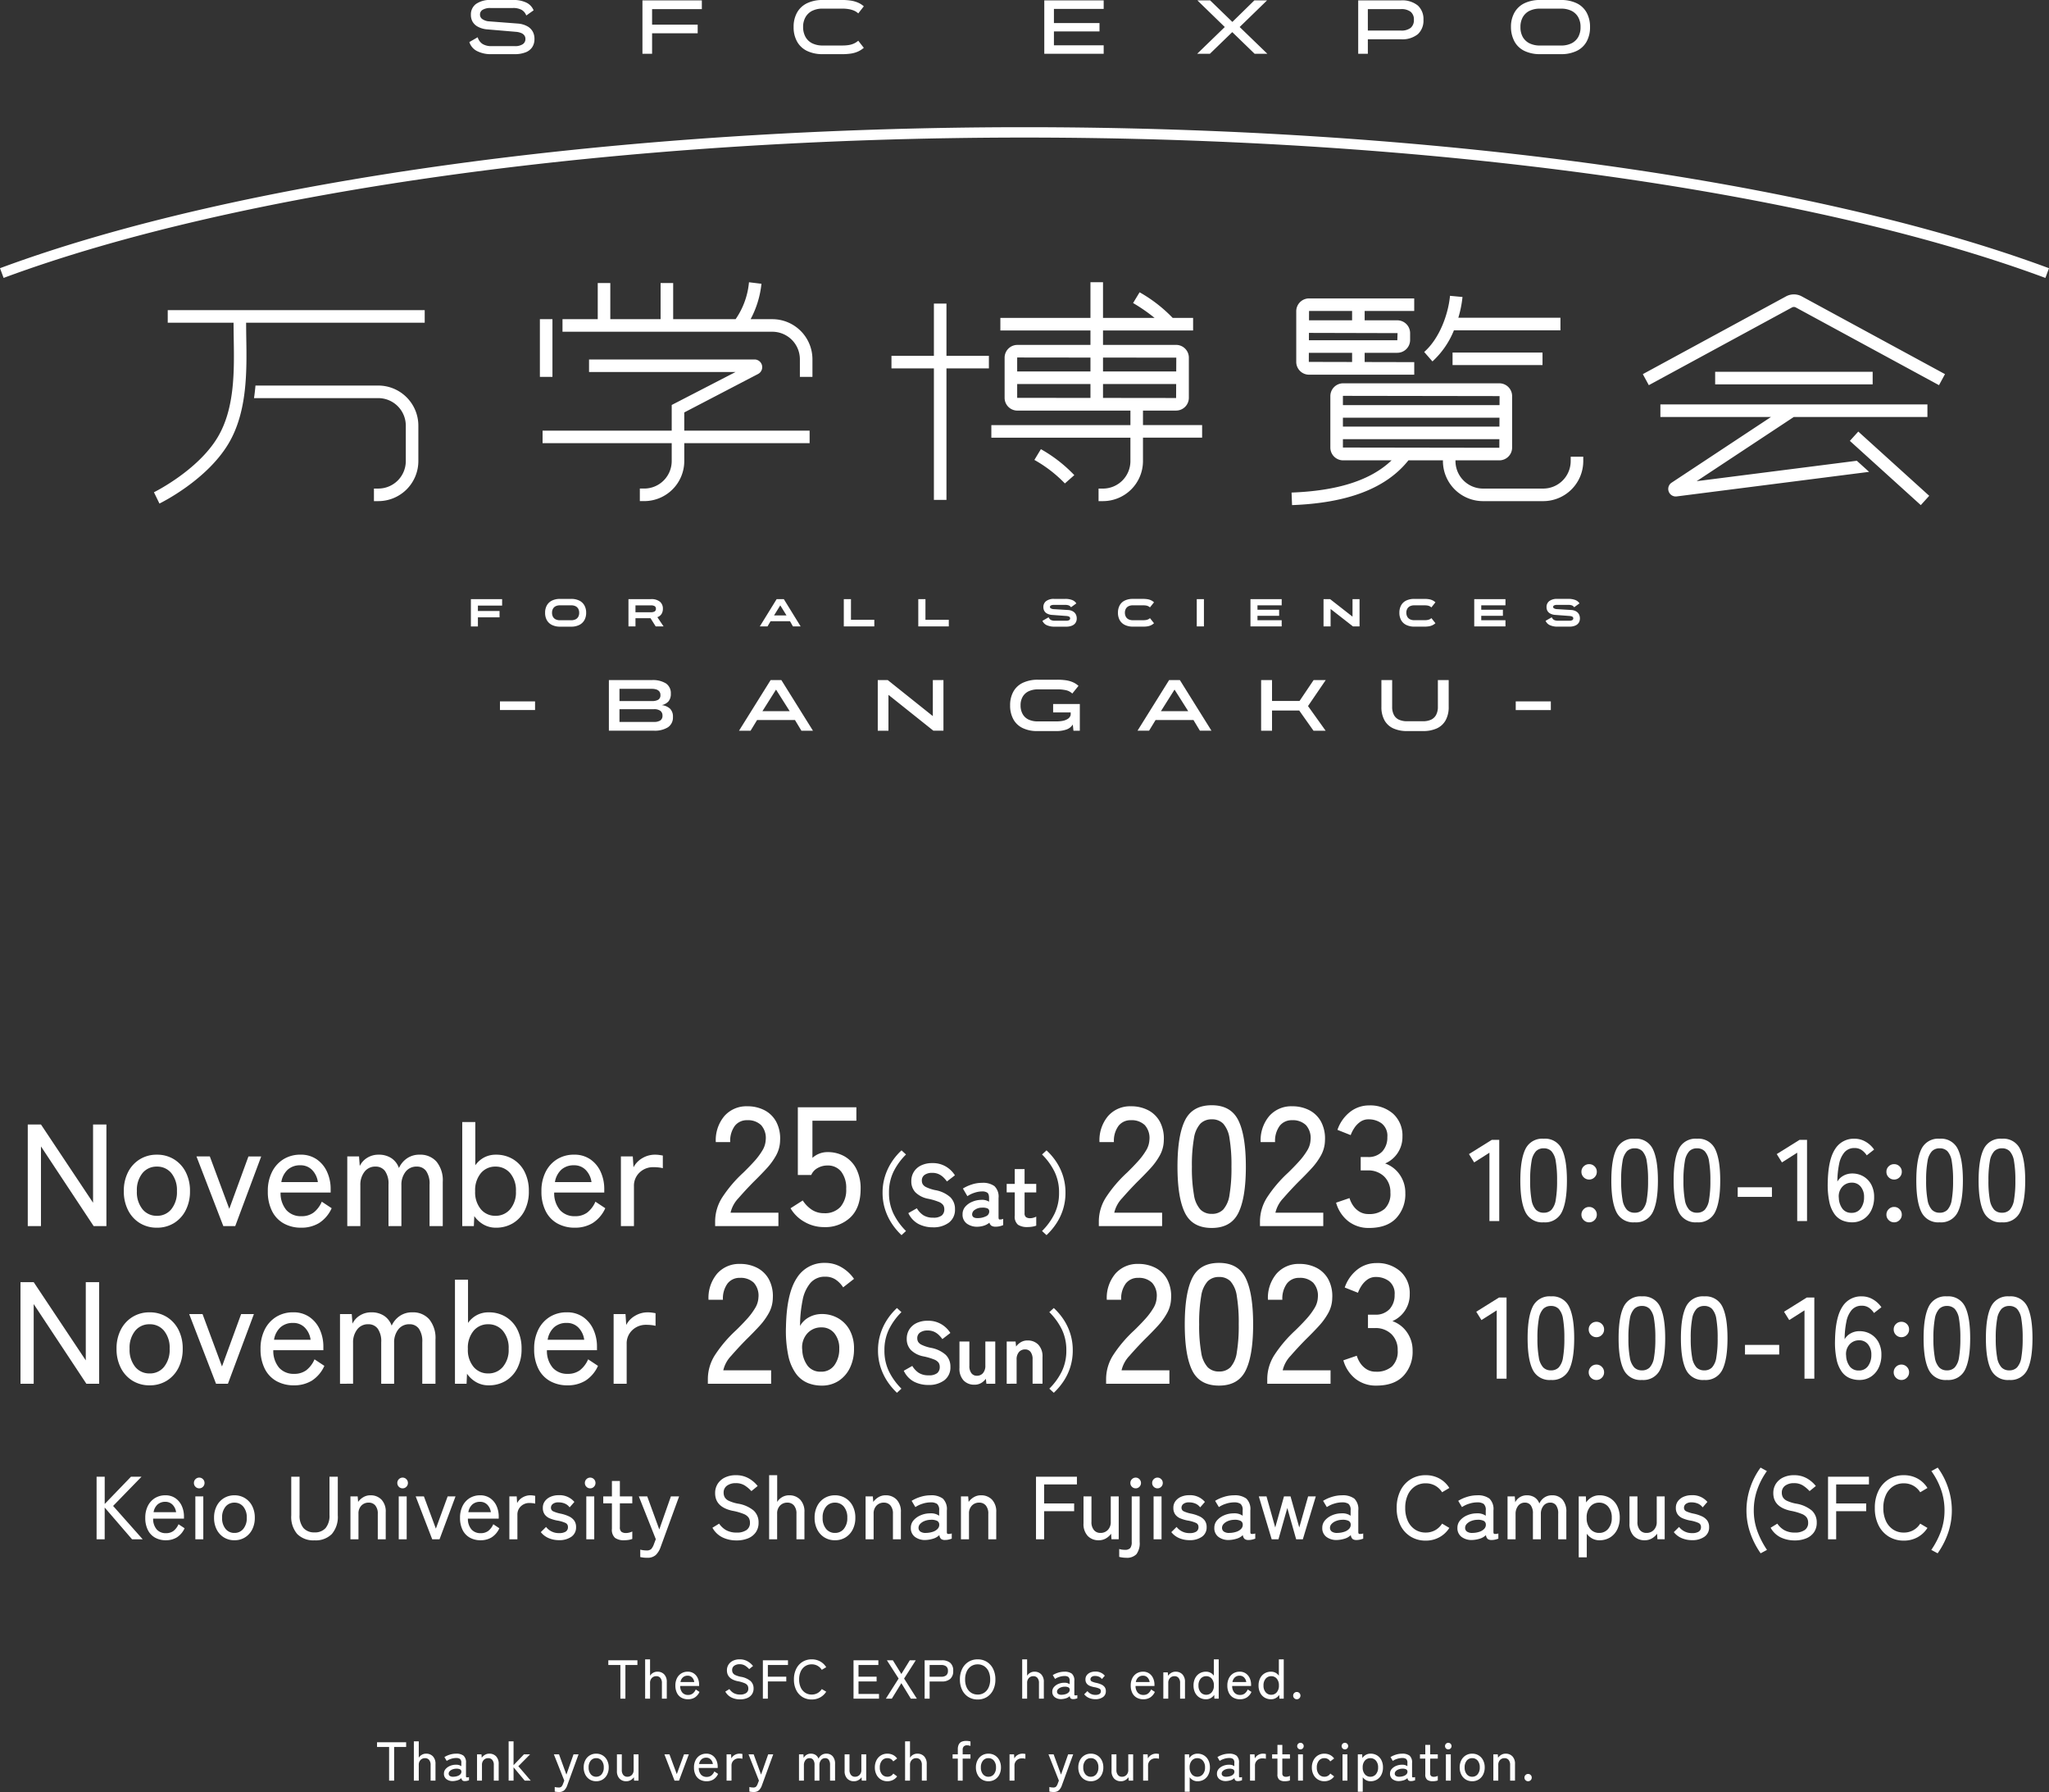 <svg height="437.198" viewBox="0 0 500 437.198" width="500" xmlns="http://www.w3.org/2000/svg"><rect x="0" y="0" width="500" height="437.198" fill="#333333" stroke="none"/><g fill="#fff"><path d="m872.678-461.31 34.941 18.966-1.462 2.693-34.942-18.964a.967.967 0 0 0 -.929 0l-34.941 18.964-1.462-2.693 34.941-18.966a4.033 4.033 0 0 1 3.854 0zm-185.678 37.272-1.586 2.623a32.2 32.2 0 0 1 7.441 5.737l2.3-2.024a34.818 34.818 0 0 0 -8.155-6.336zm-213.069-30.854h16.061c.008 1.3.023 2.807.038 3.661.137 8.064.293 17.2-3.888 24.244-4.835 8.144-15.47 13.412-15.577 13.464l1.344 2.755c.469-.229 11.559-5.711 16.869-14.655 4.624-7.788 4.453-17.808 4.316-25.859-.015-.839-.028-2.32-.037-3.61h43.582v-3.065h-62.708zm342.355 32.692h3.065v1.075a9.777 9.777 0 0 1 -9.767 9.766h-14.7a9.79 9.79 0 0 1 -9.779-9.779v-.171h-8.419c-5.429 6.8-14.715 10.4-28.4 10.922l-.116-3.063c11.33-.428 19.351-3.024 24.4-7.859h-11.813a3.127 3.127 0 0 1 -3.123-3.123v-12.55a3.127 3.127 0 0 1 3.123-3.124h38.111a3.127 3.127 0 0 1 3.123 3.124v12.55a3.127 3.127 0 0 1 -3.123 3.123h-10.7v.171a6.722 6.722 0 0 0 6.714 6.714h14.7a6.709 6.709 0 0 0 6.7-6.7zm-55.586-12.587h38.217l.01-2.2-38.169-.059a.058.058 0 0 0 -.058.059zm0 5.248h38.192l.011-2.183h-38.203zm38.169 5.163.009-2.1h-38.178v2.04zm-220.007-40.193v8.818h-8.6v3.065h51.21a6.723 6.723 0 0 1 6.716 6.716v4.288h3.066v-4.288a9.792 9.792 0 0 0 -9.782-9.781h-5.307a23.508 23.508 0 0 0 2.645-8.638l-3.043-.371a18.761 18.761 0 0 1 -3.265 9.009h-15.234v-8.818h-3.068v8.818h-12.273v-8.818zm-11.052 8.818h-3.065v14.073h3.065zm219.645 11.2h21.952v-3.065h-21.952zm-21.449-13.2v2.277h7.968a3.127 3.127 0 0 1 3.124 3.123v1.679a3.127 3.127 0 0 1 -3.124 3.123h-7.968v2.249l12.1.027v3.066h-25.67a3.128 3.128 0 0 1 -3.124-3.124v-12.361a3.128 3.128 0 0 1 3.124-3.124h25.664v3.065zm-13.58 2.277h10.515v-2.277h-10.505zm10.515 7.925h-10.553l-.01 2.218 10.563.024zm-10.53-4.857-.008 1.792h21.571l.059-1.737zm-88.455-7.156h-3.066v12.749h-10.355v3.065h10.355v32.081h3.066v-32.081h10.355v-3.065h-10.355zm187.578 16.652v3.065h38.434v-3.065zm32.87 16.849 17.31 15.672 2.057-2.272-17.311-15.673zm-97.573-35.391c-.416 4.436-2.527 10.392-6.3 13.7l2.019 2.306a20.844 20.844 0 0 0 5.243-7.594h25.99v-3.065h-24.918a27.426 27.426 0 0 0 1.018-5.06zm-156.27 32.895h-30.585v-4.443l18.043-9.4a1.877 1.877 0 0 0 .919-2.111 1.876 1.876 0 0 0 -1.818-1.411h-40.383v3.065h35.745l-15.571 8.038v6.258h-31.511v3.065h31.512v4.365a6.709 6.709 0 0 1 -6.7 6.7h-1.077v3.065h1.077a9.777 9.777 0 0 0 9.766-9.766v-4.365h30.585zm71.585 17.2h-1.076v-3.065h1.076a6.709 6.709 0 0 0 6.7-6.7v-5.718h-33.937v-3.065h33.938v-3.543h-27.588a3.116 3.116 0 0 1 -3.112-3.113v-9.8a3.117 3.117 0 0 1 3.112-3.112h17.835v-3.527h-21.984v-3.066h21.984v-8.7h3.065v8.7h12.579a41.507 41.507 0 0 0 -5.241-3.625l1.586-2.623a35.044 35.044 0 0 1 8.073 6.248h4.987v3.066h-21.984v3.521h17.835a3.117 3.117 0 0 1 3.112 3.112v9.8a3.116 3.116 0 0 1 -3.112 3.113h-8.082v3.543h14.432v3.065h-14.432v5.718a9.777 9.777 0 0 1 -9.766 9.767zm-3.052-28.571h-17.881v3.366l17.881.022zm0-6.456-17.835-.022a.046.046 0 0 0 -.046.047v3.359h17.881zm3.065 3.384h17.865l.016-3.366-17.881-.022zm17.835 6.479.016-3.414h-17.851v3.392zm127.023 20.29 23.709-15.664h32.606v-3.065h-65.162v3.065h26.995l-24.255 16.029a1.829 1.829 0 0 0 -.707 2.17 1.829 1.829 0 0 0 1.715 1.2 2.368 2.368 0 0 0 .237-.015l46.946-5.991-2.995-2.708zm-321.707-23.327h-29.97c-.087 1.024-.206 2.043-.354 3.065h30.324a6.722 6.722 0 0 1 6.714 6.714v8.652a6.708 6.708 0 0 1 -6.7 6.7h-1.076v3.065h1.076a9.777 9.777 0 0 0 9.765-9.766v-8.652a9.79 9.79 0 0 0 -9.779-9.778zm24.311 53.677h5.908v-1.569h-7.621v6.659h1.713v-2.223h5.279v-1.549h-5.282zm25.979-.049a3.581 3.581 0 0 1 .434 1.8v.009a3.568 3.568 0 0 1 -.434 1.8 2.9 2.9 0 0 1 -1.255 1.174 4.347 4.347 0 0 1 -1.968.414h-2.713a4.359 4.359 0 0 1 -1.964-.414 2.886 2.886 0 0 1 -1.255-1.169 3.591 3.591 0 0 1 -.428-1.8v-.009a3.611 3.611 0 0 1 .428-1.8 2.861 2.861 0 0 1 1.255-1.175 4.377 4.377 0 0 1 1.967-.408h2.713a4.387 4.387 0 0 1 1.968.408 2.89 2.89 0 0 1 1.252 1.17zm-1.269 1.8a1.974 1.974 0 0 0 -.222-.963 1.517 1.517 0 0 0 -.654-.626 2.359 2.359 0 0 0 -1.078-.221h-2.713a2.355 2.355 0 0 0 -1.083.221 1.508 1.508 0 0 0 -.648.626 1.975 1.975 0 0 0 -.223.963v.009a1.978 1.978 0 0 0 .223.976 1.5 1.5 0 0 0 .648.621 2.342 2.342 0 0 0 1.083.222h2.713a2.346 2.346 0 0 0 1.078-.222 1.507 1.507 0 0 0 .654-.621 1.978 1.978 0 0 0 .222-.976zm19.166 1.048c-.027.011-.065.015-.092.026l1.526 2.264h-1.924l-1.269-2.011h-3.667v2.011h-1.713v-6.659h5.465a3.277 3.277 0 0 1 2.223.635 2.174 2.174 0 0 1 .713 1.7v.019a2.373 2.373 0 0 1 -.3 1.212 1.961 1.961 0 0 1 -.959.804zm-.442-2.03a.686.686 0 0 0 -.3-.625 1.754 1.754 0 0 0 -.933-.194h-3.752v1.676h3.752a1.722 1.722 0 0 0 .933-.2.709.709 0 0 0 .3-.64zm29.463-2.339h1.752l4.108 6.659h-1.878l-.722-1.27h-4.744l-.75 1.27h-1.877zm.886 1.52-1.521 2.454h3.041zm17.252-1.52h-1.751v6.659h7.447v-1.625h-5.7zm18.176 0h-1.751v6.659h7.447v-1.625h-5.7zm30.632 1.53a1.577 1.577 0 0 1 .7-.124h2.782a2.366 2.366 0 0 1 .866.129 1.233 1.233 0 0 1 .538.447l1.3-.942a2.081 2.081 0 0 0 -1-.814 4.325 4.325 0 0 0 -1.674-.283h-2.733a3.075 3.075 0 0 0 -1.967.539 1.787 1.787 0 0 0 -.67 1.473 1.9 1.9 0 0 0 .2.87 1.645 1.645 0 0 0 .631.655 2.958 2.958 0 0 0 1.135.36l3.762.279a2.056 2.056 0 0 1 .452.106.564.564 0 0 1 .261.183.468.468 0 0 1 .085.288.471.471 0 0 1 -.23.424 1.287 1.287 0 0 1 -.673.145h-2.869a1.95 1.95 0 0 1 -.918-.184 1.308 1.308 0 0 1 -.553-.654l-1.512.865a2.055 2.055 0 0 0 1.049 1.063 4.425 4.425 0 0 0 1.916.362h2.858a3.51 3.51 0 0 0 1.391-.25 1.886 1.886 0 0 0 .871-.7 1.925 1.925 0 0 0 .287-1.058 2.216 2.216 0 0 0 -.2-.939 1.8 1.8 0 0 0 -.65-.731 2.618 2.618 0 0 0 -1.193-.38l-3.657-.221a.861.861 0 0 0 -.106-.01 1.677 1.677 0 0 1 -.562-.2.389.389 0 0 1 -.168-.322.4.4 0 0 1 .251-.375zm23.562 5.105a3.127 3.127 0 0 0 .866-.27 2.934 2.934 0 0 0 .711-.486l-.99-1.24a1.658 1.658 0 0 1 -.447.3 2.069 2.069 0 0 1 -.54.158 4.263 4.263 0 0 1 -.7.049h-2.473a2.314 2.314 0 0 1 -1.052-.217 1.548 1.548 0 0 1 -.661-.62 2.039 2.039 0 0 1 -.24-.982v-.009a1.95 1.95 0 0 1 .231-.968 1.535 1.535 0 0 1 .664-.626 2.356 2.356 0 0 1 1.058-.216h2.473a4.682 4.682 0 0 1 .679.043 2.1 2.1 0 0 1 .544.154 1.641 1.641 0 0 1 .462.313l.99-1.242a2.814 2.814 0 0 0 -.721-.495 3.168 3.168 0 0 0 -.875-.264 6.916 6.916 0 0 0 -1.079-.077h-2.473a4.462 4.462 0 0 0 -1.972.4 2.78 2.78 0 0 0 -1.251 1.17 3.667 3.667 0 0 0 -.423 1.8v.009a3.639 3.639 0 0 0 .423 1.8 2.848 2.848 0 0 0 1.251 1.174 4.38 4.38 0 0 0 1.972.414h2.473a6.556 6.556 0 0 0 1.1-.071zm12.009.024h1.75v-6.659h-1.75zm20.725-5.148v-1.511h-7.621v6.659h7.621v-1.51h-5.908v-1.078h5.284v-1.482h-5.284v-1.078zm17.282 2.76-5.465-4.271h-1.608v6.659h1.724v-4.262l5.464 4.262h1.6v-6.659h-1.713zm13.365-1.918a1.535 1.535 0 0 1 .664-.626 2.356 2.356 0 0 1 1.058-.216h2.471a4.682 4.682 0 0 1 .679.043 2.1 2.1 0 0 1 .544.154 1.623 1.623 0 0 1 .461.313l.991-1.242a2.814 2.814 0 0 0 -.721-.495 3.169 3.169 0 0 0 -.875-.264 6.925 6.925 0 0 0 -1.079-.077h-2.473a4.462 4.462 0 0 0 -1.972.4 2.775 2.775 0 0 0 -1.251 1.17 3.667 3.667 0 0 0 -.423 1.8v.009a3.639 3.639 0 0 0 .423 1.8 2.843 2.843 0 0 0 1.251 1.174 4.38 4.38 0 0 0 1.972.414h2.473a6.556 6.556 0 0 0 1.1-.082 3.126 3.126 0 0 0 .866-.27 2.931 2.931 0 0 0 .711-.486l-.991-1.24a1.627 1.627 0 0 1 -.447.3 2.051 2.051 0 0 1 -.539.158 4.263 4.263 0 0 1 -.7.049h-2.473a2.314 2.314 0 0 1 -1.052-.217 1.548 1.548 0 0 1 -.661-.62 2.039 2.039 0 0 1 -.24-.982v-.009a1.95 1.95 0 0 1 .233-.96zm16.338 4.306h7.622v-1.51h-5.909v-1.078h5.283v-1.482h-5.283v-1.078h5.909v-1.511h-7.622zm24.942-3.623a2.622 2.622 0 0 0 -1.194-.38l-3.656-.221a.874.874 0 0 0 -.107-.01 1.676 1.676 0 0 1 -.562-.2.391.391 0 0 1 -.168-.322.4.4 0 0 1 .245-.376 1.574 1.574 0 0 1 .7-.124h2.781a2.362 2.362 0 0 1 .866.129 1.233 1.233 0 0 1 .538.447l1.3-.942a2.088 2.088 0 0 0 -1-.814 4.325 4.325 0 0 0 -1.674-.283h-2.733a3.075 3.075 0 0 0 -1.967.539 1.786 1.786 0 0 0 -.669 1.473 1.893 1.893 0 0 0 .2.87 1.645 1.645 0 0 0 .631.655 2.964 2.964 0 0 0 1.136.36l3.761.279a2.055 2.055 0 0 1 .452.106.563.563 0 0 1 .261.183.469.469 0 0 1 .086.288.471.471 0 0 1 -.231.424 1.287 1.287 0 0 1 -.673.145h-2.868a1.954 1.954 0 0 1 -.919-.184 1.308 1.308 0 0 1 -.553-.654l-1.511.865a2.049 2.049 0 0 0 1.041 1.062 4.424 4.424 0 0 0 1.916.362h2.867a3.51 3.51 0 0 0 1.391-.25 1.881 1.881 0 0 0 .871-.7 1.925 1.925 0 0 0 .287-1.058 2.215 2.215 0 0 0 -.2-.939 1.793 1.793 0 0 0 -.645-.729zm-262.687 24.022h8.565v-2.107h-8.565zm41.506-.324a2.68 2.68 0 0 1 .705 2.008 2.844 2.844 0 0 1 -1.222 2.525 6.037 6.037 0 0 1 -3.418.83h-10.991v-12.346h10.475a6.053 6.053 0 0 1 3.463.821 2.842 2.842 0 0 1 1.178 2.5 2.775 2.775 0 0 1 -.572 1.873 3.009 3.009 0 0 1 -1.659.911 3.587 3.587 0 0 1 2.043.878zm-12.341-1.866h7.907a2.968 2.968 0 0 0 1.561-.33 1.23 1.23 0 0 0 .526-1.133 1.371 1.371 0 0 0 -.258-.866 1.529 1.529 0 0 0 -.714-.49 3.449 3.449 0 0 0 -1.134-.161h-7.888zm10.494 3.552a1.384 1.384 0 0 0 -.518-1.168 2.542 2.542 0 0 0 -1.57-.4h-8.406v3.105h8.406a2.732 2.732 0 0 0 1.57-.366 1.33 1.33 0 0 0 .52-1.171zm29.011-8.669 7.708 12.35h-2.819l-1.57-2.606h-9.245l-1.588 2.606h-2.82l7.71-12.35zm2.033 7.584-3.336-5.264-3.32 5.264zm34.926 1.2-10.994-8.784h-2.444v12.35h2.609v-8.75l10.956 8.741h2.464v-12.341h-2.588zm29.357-.9h4.283v.624a1.588 1.588 0 0 1 -.66.928 3.391 3.391 0 0 1 -1.205.491 7.864 7.864 0 0 1 -1.65.152h-4.5a5.178 5.178 0 0 1 -2.275-.455 3.2 3.2 0 0 1 -1.437-1.348 4.24 4.24 0 0 1 -.5-2.1v-.018a4.084 4.084 0 0 1 .509-2.088 3.342 3.342 0 0 1 1.454-1.339 5.291 5.291 0 0 1 2.338-.464h4.711a8.708 8.708 0 0 1 2.151.224 3.182 3.182 0 0 1 1.455.794l1.516-1.874a4.957 4.957 0 0 0 -1.356-.883 6.712 6.712 0 0 0 -1.659-.474 13.915 13.915 0 0 0 -2.124-.143h-4.712a8.5 8.5 0 0 0 -3.712.741 5.159 5.159 0 0 0 -2.329 2.16 6.743 6.743 0 0 0 -.793 3.346v.018a6.9 6.9 0 0 0 .776 3.364 5.089 5.089 0 0 0 2.275 2.159 8.018 8.018 0 0 0 3.587.741h4.516a7.589 7.589 0 0 0 2.578-.375 2.975 2.975 0 0 0 1.561-1.232l.161 1.518h1.555v-6.514h-6.514zm30.928-7.888 7.709 12.35h-2.823l-1.571-2.606h-9.244l-1.589 2.606h-2.82l7.71-12.35zm2.034 7.584-3.337-5.264-3.32 5.264zm30.6-7.584-3.426 5.086h-6.722v-5.082h-2.66v12.35h2.66v-4.926h6.638l3.481 4.926h2.962l-4.3-6.014 4.32-6.336zm30.323 6.513a4.037 4.037 0 0 1 -.455 2.026 2.674 2.674 0 0 1 -1.267 1.152 4.806 4.806 0 0 1 -1.937.356h-3.837a4.861 4.861 0 0 1 -1.944-.356 2.612 2.612 0 0 1 -1.267-1.152 4.083 4.083 0 0 1 -.447-2.026v-6.509h-2.624v6.513a6.6 6.6 0 0 0 .759 3.312 4.66 4.66 0 0 0 2.168 1.971 8.046 8.046 0 0 0 3.355.643h3.873a7.988 7.988 0 0 0 3.347-.643 4.665 4.665 0 0 0 2.158-1.971 6.6 6.6 0 0 0 .76-3.312v-6.513h-2.642zm19 .8h8.566v-2.109h-8.566zm-100.551-162.183h-12.14v-3.387h11.12v-2.033h-11.12v-3.464h12.14v-2.07h-14.493v13.028h14.493zm25.918 2.071 5.459-5.289 5.459 5.289h3.106l-6.758-6.532 6.682-6.493h-3.1l-5.365 5.252-5.42-5.252h-3.111l6.682 6.493-6.739 6.532zm38.545 0h-2.353v-13.025h10.391a6 6 0 0 1 4.16 1.252 4.464 4.464 0 0 1 1.373 3.472v.019a4.492 4.492 0 0 1 -1.364 3.5 6.032 6.032 0 0 1 -4.169 1.243h-8.038zm0-5.665h8.038a3.655 3.655 0 0 0 2.428-.669 2.437 2.437 0 0 0 .772-1.948v-.019a2.389 2.389 0 0 0 -.782-1.938 3.7 3.7 0 0 0 -2.418-.659h-8.038zm35.8 2.7a7.428 7.428 0 0 1 -.874-3.548v-.019a6.978 6.978 0 0 1 .856-3.529 5.586 5.586 0 0 1 2.447-2.277 8.658 8.658 0 0 1 3.849-.782h5.025a8.671 8.671 0 0 1 3.84.782 5.468 5.468 0 0 1 2.437 2.277 7.108 7.108 0 0 1 .838 3.529v.019a7.143 7.143 0 0 1 -.838 3.548 5.459 5.459 0 0 1 -2.437 2.278 8.685 8.685 0 0 1 -3.84.781h-5.025a8.685 8.685 0 0 1 -3.84-.781 5.466 5.466 0 0 1 -2.44-2.278zm1.441-3.548a4.813 4.813 0 0 0 .564 2.42 3.872 3.872 0 0 0 1.618 1.533 5.747 5.747 0 0 0 2.655.546h5.025a5.649 5.649 0 0 0 2.617-.546 3.86 3.86 0 0 0 1.618-1.533 4.8 4.8 0 0 0 .565-2.42v-.019a4.775 4.775 0 0 0 -.565-2.39 3.84 3.84 0 0 0 -1.618-1.543 5.65 5.65 0 0 0 -2.617-.546h-5.025a5.748 5.748 0 0 0 -2.655.546 3.852 3.852 0 0 0 -1.618 1.543 4.785 4.785 0 0 0 -.564 2.39zm-243.477 4.189a3.391 3.391 0 0 1 -1.93.46h-5.646a4.113 4.113 0 0 1 -2.2-.517 2.947 2.947 0 0 1 -1.205-1.647l-2.032 1.167a3.7 3.7 0 0 0 1.854 2.193 7.371 7.371 0 0 0 3.547.762h5.647a7.126 7.126 0 0 0 2.663-.443 3.352 3.352 0 0 0 1.638-1.279 3.527 3.527 0 0 0 .536-1.948 3.668 3.668 0 0 0 -.385-1.769 3.317 3.317 0 0 0 -1.271-1.318 5.682 5.682 0 0 0 -2.278-.7l-7.134-.546a1.671 1.671 0 0 0 -.262-.018 3.412 3.412 0 0 1 -1.5-.612 1.343 1.343 0 0 1 -.461-1.025 1.321 1.321 0 0 1 .668-1.177 3.581 3.581 0 0 1 1.911-.424h5.458a4.2 4.2 0 0 1 2.136.461 2.6 2.6 0 0 1 1.121 1.365l1.787-1.26a3.555 3.555 0 0 0 -1.75-1.874 7.072 7.072 0 0 0 -3.238-.65h-5.4a5.943 5.943 0 0 0 -3.651.961 3.149 3.149 0 0 0 -1.261 2.654 3.379 3.379 0 0 0 .386 1.637 3.189 3.189 0 0 0 1.214 1.214 5.73 5.73 0 0 0 2.183.687l7.3.622a4.247 4.247 0 0 1 1.243.31 1.821 1.821 0 0 1 .724.565 1.415 1.415 0 0 1 .254.857 1.479 1.479 0 0 1 -.668 1.292zm31.578-2.683h11.124v-2.107h-11.126v-3.783h12.14v-2.127h-14.493v13.027h2.353zm37.829 4.32a8.644 8.644 0 0 0 3.821.781h4.725a14.088 14.088 0 0 0 2.174-.149 6.663 6.663 0 0 0 1.713-.5 5.967 5.967 0 0 0 1.4-.9l-1.356-1.731a4.231 4.231 0 0 1 -1.044.678 4.895 4.895 0 0 1 -1.271.377 10.255 10.255 0 0 1 -1.618.112h-4.725a5.643 5.643 0 0 1 -2.578-.536 3.835 3.835 0 0 1 -1.629-1.543 4.951 4.951 0 0 1 -.592-2.42v-.019a4.734 4.734 0 0 1 .583-2.39 3.864 3.864 0 0 1 1.638-1.552 5.643 5.643 0 0 1 2.578-.537h4.727a9.4 9.4 0 0 1 1.6.122 6.159 6.159 0 0 1 1.27.357 3.566 3.566 0 0 1 1.063.688l1.356-1.731a5.305 5.305 0 0 0 -1.421-.9 7.178 7.178 0 0 0 -1.731-.491 13.793 13.793 0 0 0 -2.137-.151h-4.725a8.631 8.631 0 0 0 -3.821.782 5.53 5.53 0 0 0 -2.446 2.268 7.03 7.03 0 0 0 -.848 3.538v.019a7.081 7.081 0 0 0 .848 3.548 5.506 5.506 0 0 0 2.444 2.28zm53.046 18.597c-98.482 0-191.94 12.86-250 34.4l.88 2.371c57.794-21.44 150.92-34.242 249.12-34.242s191.326 12.8 249.12 34.246l.88-2.371c-58.061-21.544-151.518-34.404-250-34.404z" transform="translate(-433 533.623)"/><g transform="translate(-432.75 533.623)"><g><path d="m584.135-119.194v-8.214h-2.942v-1.15h7.1v1.15h-2.93v8.214z"/><path d="m590.178-119.194v-9.592h1.2v4a2.126 2.126 0 0 1 .709-.695 1.994 1.994 0 0 1 1.084-.294 2.213 2.213 0 0 1 1.652.648 2.582 2.582 0 0 1 .636 1.88v4.053h-1.191v-3.8a1.85 1.85 0 0 0 -.375-1.264 1.243 1.243 0 0 0 -.976-.422 1.467 1.467 0 0 0 -1.111.449 1.66 1.66 0 0 0 -.428 1.2v3.839z"/><path d="m600.63-119.047a3.232 3.232 0 0 1 -1.6-.388 2.656 2.656 0 0 1 -1.084-1.144 3.949 3.949 0 0 1 -.388-1.825 3.857 3.857 0 0 1 .388-1.786 2.879 2.879 0 0 1 1.064-1.171 2.919 2.919 0 0 1 1.558-.414 2.566 2.566 0 0 1 1.505.434 2.791 2.791 0 0 1 .95 1.157 3.785 3.785 0 0 1 .327 1.579v.321h-4.62a2.4 2.4 0 0 0 .542 1.625 1.78 1.78 0 0 0 1.371.555 1.84 1.84 0 0 0 1.131-.334 2.547 2.547 0 0 0 .755-1l.91.6a3.143 3.143 0 0 1 -1.157 1.364 3.106 3.106 0 0 1 -1.652.427zm-1.833-4.2h3.371a1.957 1.957 0 0 0 -.535-1.124 1.47 1.47 0 0 0 -1.084-.428 1.693 1.693 0 0 0 -1.15.4 1.969 1.969 0 0 0 -.599 1.152z"/><path d="m613.339-119.02a4.817 4.817 0 0 1 -2.067-.441 3.467 3.467 0 0 1 -1.532-1.458l1-.616a3.138 3.138 0 0 0 1.07.99 3.2 3.2 0 0 0 1.566.348 2.464 2.464 0 0 0 1.458-.375 1.263 1.263 0 0 0 .522-1.1 1.422 1.422 0 0 0 -.188-.743 1.608 1.608 0 0 0 -.749-.568 8.269 8.269 0 0 0 -1.7-.482q-2.582-.562-2.582-2.636a2.53 2.53 0 0 1 .388-1.4 2.634 2.634 0 0 1 1.083-.943 3.631 3.631 0 0 1 1.62-.342 3.793 3.793 0 0 1 1.932.469 4.627 4.627 0 0 1 1.345 1.15l-.937.763a5.156 5.156 0 0 0 -.976-.83 2.455 2.455 0 0 0 -1.378-.361 2.167 2.167 0 0 0 -1.291.368 1.24 1.24 0 0 0 -.515 1.077 1.357 1.357 0 0 0 .167.675 1.4 1.4 0 0 0 .622.529 5.8 5.8 0 0 0 1.325.414 4.928 4.928 0 0 1 2.388 1.044 2.384 2.384 0 0 1 .729 1.806 2.449 2.449 0 0 1 -.422 1.452 2.609 2.609 0 0 1 -1.164.9 4.46 4.46 0 0 1 -1.714.31z"/><path d="m618.907-119.194v-9.364h6.127v1.15h-4.909v2.85h4.494v1.163h-4.494v4.2z"/><path d="m630.821-118.993a4.2 4.2 0 0 1 -2.247-.6 4.146 4.146 0 0 1 -1.532-1.7 5.651 5.651 0 0 1 -.555-2.582 5.689 5.689 0 0 1 .555-2.588 4.178 4.178 0 0 1 1.532-1.713 4.157 4.157 0 0 1 2.247-.609 4.2 4.2 0 0 1 2.06.5 4.046 4.046 0 0 1 1.485 1.411l-1.083.643a2.912 2.912 0 0 0 -1.044-.99 2.879 2.879 0 0 0 -1.418-.348 2.827 2.827 0 0 0 -1.6.455 3.035 3.035 0 0 0 -1.077 1.277 4.557 4.557 0 0 0 -.388 1.96 4.517 4.517 0 0 0 .388 1.946 3.031 3.031 0 0 0 1.077 1.278 2.835 2.835 0 0 0 1.6.455 2.879 2.879 0 0 0 1.418-.348 2.92 2.92 0 0 0 1.044-.99l1.083.642a4.075 4.075 0 0 1 -1.485 1.4 4.2 4.2 0 0 1 -2.06.501z"/><path d="m641.028-119.194v-9.364h6.061v1.15h-4.843v2.85h4.414v1.163h-4.414v3.051h5v1.15z"/><path d="m648.916-119.194 3.116-4.91-2.862-4.454h1.458l2.073 3.344 2.06-3.344h1.458l-2.849 4.458 3.117 4.91h-1.471l-2.315-3.785-2.327 3.785z"/><path d="m658.38-119.194v-9.364h4.187a3.093 3.093 0 0 1 2.053.615 2.417 2.417 0 0 1 .73 1.953 2.475 2.475 0 0 1 -.73 1.98 3.042 3.042 0 0 1 -2.053.629h-2.967v4.187zm1.217-5.351h2.823a1.909 1.909 0 0 0 1.224-.341 1.338 1.338 0 0 0 .421-1.1 1.3 1.3 0 0 0 -.421-1.083 1.934 1.934 0 0 0 -1.224-.335h-2.82z"/><path d="m671.324-118.993a4.2 4.2 0 0 1 -2.248-.6 4.143 4.143 0 0 1 -1.531-1.7 5.639 5.639 0 0 1 -.556-2.582 5.676 5.676 0 0 1 .556-2.588 4.176 4.176 0 0 1 1.531-1.713 4.161 4.161 0 0 1 2.248-.609 4.127 4.127 0 0 1 2.241.609 4.205 4.205 0 0 1 1.525 1.713 5.689 5.689 0 0 1 .555 2.588 5.651 5.651 0 0 1 -.555 2.582 4.172 4.172 0 0 1 -1.525 1.7 4.166 4.166 0 0 1 -2.241.6zm0-1.2a2.84 2.84 0 0 0 1.6-.455 3.01 3.01 0 0 0 1.07-1.278 4.592 4.592 0 0 0 .381-1.946 4.633 4.633 0 0 0 -.381-1.96 3.013 3.013 0 0 0 -1.07-1.277 2.832 2.832 0 0 0 -1.6-.455 2.83 2.83 0 0 0 -1.6.455 3.04 3.04 0 0 0 -1.076 1.277 4.557 4.557 0 0 0 -.389 1.96 4.517 4.517 0 0 0 .389 1.946 3.037 3.037 0 0 0 1.076 1.278 2.838 2.838 0 0 0 1.6.448z"/><path d="m682.187-119.194v-9.592h1.2v4a2.126 2.126 0 0 1 .709-.695 2 2 0 0 1 1.084-.294 2.213 2.213 0 0 1 1.652.648 2.582 2.582 0 0 1 .636 1.88v4.053h-1.188v-3.8a1.85 1.85 0 0 0 -.375-1.264 1.244 1.244 0 0 0 -.976-.422 1.465 1.465 0 0 0 -1.11.449 1.656 1.656 0 0 0 -.429 1.2v3.839z"/><path d="m691.777-119.087a2.5 2.5 0 0 1 -1.612-.448 1.608 1.608 0 0 1 -.636-1.371 1.671 1.671 0 0 1 .422-1.137 2.876 2.876 0 0 1 1.083-.756 3.551 3.551 0 0 1 1.371-.274 2.217 2.217 0 0 1 .763.073 1.88 1.88 0 0 1 .6.288v-.8a1.165 1.165 0 0 0 -.314-.976 1.662 1.662 0 0 0 -.97-.228 3.97 3.97 0 0 0 -1.2.2 3.96 3.96 0 0 0 -1.077.508l-.562-.936a5.565 5.565 0 0 1 1.3-.589 5.033 5.033 0 0 1 1.532-.24 2.874 2.874 0 0 1 1.833.488 2.181 2.181 0 0 1 .6 1.772v3.224c0 .17.044.268.133.294a1.549 1.549 0 0 0 .6-.066v.775a3.7 3.7 0 0 1 -.441.134 2.235 2.235 0 0 1 -.548.067.938.938 0 0 1 -.616-.161.928.928 0 0 1 -.254-.575 2.19 2.19 0 0 1 -.91.535 4.338 4.338 0 0 1 -1.097.199zm.013-1.057a3.448 3.448 0 0 0 1.024-.167 1.721 1.721 0 0 0 .729-.441.885.885 0 0 0 .24-.689.6.6 0 0 0 -.381-.536 1.958 1.958 0 0 0 -.9-.133 2.608 2.608 0 0 0 -.909.18 1.814 1.814 0 0 0 -.663.435.865.865 0 0 0 -.247.6.67.67 0 0 0 .307.569 1.381 1.381 0 0 0 .8.182z"/><path d="m700.044-119.06a3.939 3.939 0 0 1 -1.525-.294 3 3 0 0 1 -1.2-.91l.789-.776a2.392 2.392 0 0 0 1.993.923 1.774 1.774 0 0 0 .937-.214.767.767 0 0 0 .347-.709.633.633 0 0 0 -.36-.6 4.922 4.922 0 0 0 -1.285-.368 5.634 5.634 0 0 1 -1.077-.321 1.784 1.784 0 0 1 -.756-.582 1.642 1.642 0 0 1 -.28-1 1.619 1.619 0 0 1 .321-1.01 2.077 2.077 0 0 1 .849-.649 2.943 2.943 0 0 1 1.171-.227 2.89 2.89 0 0 1 2.381 1l-.709.816a1.751 1.751 0 0 0 -.722-.568 2.379 2.379 0 0 0 -.937-.181 1.316 1.316 0 0 0 -.856.234.7.7 0 0 0 -.281.555.581.581 0 0 0 .321.549 5.036 5.036 0 0 0 1.164.361 5.771 5.771 0 0 1 1.184.388 2.065 2.065 0 0 1 .8.629 1.647 1.647 0 0 1 .287 1 1.665 1.665 0 0 1 -.7 1.432 3.092 3.092 0 0 1 -1.856.522z"/><path d="m711.75-119.047a3.239 3.239 0 0 1 -1.606-.388 2.654 2.654 0 0 1 -1.083-1.144 3.949 3.949 0 0 1 -.388-1.825 3.857 3.857 0 0 1 .388-1.786 2.876 2.876 0 0 1 1.063-1.171 2.922 2.922 0 0 1 1.559-.414 2.568 2.568 0 0 1 1.505.434 2.788 2.788 0 0 1 .949 1.157 3.771 3.771 0 0 1 .328 1.579v.321h-4.615a2.4 2.4 0 0 0 .542 1.625 1.78 1.78 0 0 0 1.371.555 1.837 1.837 0 0 0 1.13-.334 2.539 2.539 0 0 0 .756-1l.91.6a3.143 3.143 0 0 1 -1.157 1.364 3.11 3.11 0 0 1 -1.652.427zm-1.833-4.2h3.371a1.969 1.969 0 0 0 -.535-1.124 1.472 1.472 0 0 0 -1.084-.428 1.691 1.691 0 0 0 -1.15.4 1.964 1.964 0 0 0 -.602 1.152z"/><path d="m716.628-119.194v-6.421h1.084l.066.829a2.53 2.53 0 0 1 .756-.695 2.03 2.03 0 0 1 1.091-.294 2.213 2.213 0 0 1 1.652.648 2.581 2.581 0 0 1 .635 1.88v4.053h-1.191v-3.8a1.855 1.855 0 0 0 -.374-1.264 1.246 1.246 0 0 0 -.977-.422 1.466 1.466 0 0 0 -1.11.449 1.656 1.656 0 0 0 -.428 1.2v3.839z"/><path d="m727.053-119.047a3.024 3.024 0 0 1 -1.572-.408 2.843 2.843 0 0 1 -1.083-1.164 3.794 3.794 0 0 1 -.4-1.785 3.831 3.831 0 0 1 .4-1.8 2.849 2.849 0 0 1 1.083-1.164 3.024 3.024 0 0 1 1.572-.407 2.293 2.293 0 0 1 1.077.254 2.308 2.308 0 0 1 .822.722v-3.987h1.191v9.592h-1.057l-.04-.923a2.461 2.461 0 0 1 -.85.783 2.309 2.309 0 0 1 -1.143.287zm.04-1.1a1.707 1.707 0 0 0 1.344-.6 2.424 2.424 0 0 0 .529-1.658 2.449 2.449 0 0 0 -.529-1.673 1.71 1.71 0 0 0 -1.344-.6 1.73 1.73 0 0 0 -1.351.6 2.431 2.431 0 0 0 -.535 1.673 2.406 2.406 0 0 0 .535 1.658 1.727 1.727 0 0 0 1.351.603z"/><path d="m735.326-119.047a3.239 3.239 0 0 1 -1.606-.388 2.654 2.654 0 0 1 -1.083-1.144 3.948 3.948 0 0 1 -.388-1.825 3.856 3.856 0 0 1 .388-1.786 2.883 2.883 0 0 1 1.063-1.171 2.924 2.924 0 0 1 1.559-.414 2.568 2.568 0 0 1 1.505.434 2.8 2.8 0 0 1 .95 1.157 3.785 3.785 0 0 1 .327 1.579v.321h-4.615a2.4 2.4 0 0 0 .542 1.625 1.78 1.78 0 0 0 1.371.555 1.834 1.834 0 0 0 1.13-.334 2.538 2.538 0 0 0 .756-1l.91.6a3.143 3.143 0 0 1 -1.157 1.364 3.108 3.108 0 0 1 -1.652.427zm-1.833-4.2h3.371a1.962 1.962 0 0 0 -.535-1.124 1.47 1.47 0 0 0 -1.084-.428 1.691 1.691 0 0 0 -1.15.4 1.969 1.969 0 0 0 -.602 1.152z"/><path d="m742.92-119.047a3.024 3.024 0 0 1 -1.572-.408 2.843 2.843 0 0 1 -1.083-1.164 3.806 3.806 0 0 1 -.4-1.785 3.844 3.844 0 0 1 .4-1.8 2.849 2.849 0 0 1 1.083-1.164 3.024 3.024 0 0 1 1.572-.407 2.293 2.293 0 0 1 1.077.254 2.307 2.307 0 0 1 .822.722v-3.987h1.191v9.592h-1.057l-.04-.923a2.467 2.467 0 0 1 -.849.783 2.316 2.316 0 0 1 -1.144.287zm.04-1.1a1.707 1.707 0 0 0 1.344-.6 2.424 2.424 0 0 0 .529-1.658 2.449 2.449 0 0 0 -.529-1.673 1.71 1.71 0 0 0 -1.344-.6 1.73 1.73 0 0 0 -1.351.6 2.431 2.431 0 0 0 -.535 1.673 2.406 2.406 0 0 0 .535 1.658 1.727 1.727 0 0 0 1.351.603z"/><path d="m749.206-119.047a.865.865 0 0 1 -.636-.261.851.851 0 0 1 -.261-.622.869.869 0 0 1 .261-.635.865.865 0 0 1 .636-.261.85.85 0 0 1 .622.261.865.865 0 0 1 .261.635.847.847 0 0 1 -.261.622.85.85 0 0 1 -.622.261z"/><path d="m527.7-99.194v-8.214h-2.943v-1.15h7.1v1.15h-2.93v8.214z"/><path d="m533.739-99.194v-9.592h1.2v4a2.118 2.118 0 0 1 .709-.695 1.993 1.993 0 0 1 1.083-.294 2.21 2.21 0 0 1 1.652.648 2.577 2.577 0 0 1 .636 1.88v4.053h-1.191v-3.8a1.855 1.855 0 0 0 -.374-1.264 1.247 1.247 0 0 0 -.977-.422 1.466 1.466 0 0 0 -1.11.449 1.656 1.656 0 0 0 -.428 1.2v3.839z"/><path d="m543.329-99.087a2.5 2.5 0 0 1 -1.613-.448 1.61 1.61 0 0 1 -.635-1.371 1.671 1.671 0 0 1 .422-1.137 2.869 2.869 0 0 1 1.083-.756 3.547 3.547 0 0 1 1.371-.274 2.216 2.216 0 0 1 .763.073 1.89 1.89 0 0 1 .6.288v-.8a1.161 1.161 0 0 0 -.315-.976 1.656 1.656 0 0 0 -.969-.228 3.981 3.981 0 0 0 -1.2.2 3.988 3.988 0 0 0 -1.077.508l-.561-.936a5.565 5.565 0 0 1 1.3-.589 5.033 5.033 0 0 1 1.532-.24 2.87 2.87 0 0 1 1.832.488 2.178 2.178 0 0 1 .6 1.772v3.224c0 .17.045.268.134.294a1.55 1.55 0 0 0 .6-.066v.775a3.7 3.7 0 0 1 -.441.134 2.243 2.243 0 0 1 -.549.067.936.936 0 0 1 -.615-.161.928.928 0 0 1 -.254-.575 2.19 2.19 0 0 1 -.91.535 4.353 4.353 0 0 1 -1.098.199zm.013-1.057a3.441 3.441 0 0 0 1.023-.167 1.708 1.708 0 0 0 .729-.441.882.882 0 0 0 .241-.689.6.6 0 0 0 -.381-.536 1.961 1.961 0 0 0 -.9-.133 2.619 2.619 0 0 0 -.91.18 1.818 1.818 0 0 0 -.662.435.865.865 0 0 0 -.247.6.668.668 0 0 0 .307.569 1.379 1.379 0 0 0 .8.182z"/><path d="m549.156-99.194v-6.421h1.084l.067.829a2.53 2.53 0 0 1 .756-.695 2.024 2.024 0 0 1 1.09-.294 2.213 2.213 0 0 1 1.652.648 2.581 2.581 0 0 1 .636 1.88v4.053h-1.191v-3.8a1.85 1.85 0 0 0 -.375-1.264 1.244 1.244 0 0 0 -.976-.422 1.467 1.467 0 0 0 -1.111.449 1.66 1.66 0 0 0 -.428 1.2v3.839z"/><path d="m556.867-99.194v-9.592h1.2v5.82l2.542-2.649h1.5l-2.875 2.9 3.023 3.518h-1.472l-2.716-3.251v3.251z"/><path d="m569.147-96.425a4.477 4.477 0 0 1 -1.03-.107v-1.11a3.715 3.715 0 0 0 .448.087 3.6 3.6 0 0 0 .475.034.99.99 0 0 0 .709-.2 2.151 2.151 0 0 0 .4-.709l.294-.776-2.542-6.408h1.257l1.806 4.949 1.74-4.949h1.23l-2.754 7.544a3.053 3.053 0 0 1 -.742 1.231 1.836 1.836 0 0 1 -1.291.414z"/><path d="m578.236-99.047a2.949 2.949 0 0 1 -1.572-.421 2.93 2.93 0 0 1 -1.083-1.184 3.789 3.789 0 0 1 -.4-1.766 3.749 3.749 0 0 1 .4-1.759 2.936 2.936 0 0 1 1.083-1.177 2.949 2.949 0 0 1 1.572-.421 2.954 2.954 0 0 1 1.572.421 2.943 2.943 0 0 1 1.083 1.177 3.749 3.749 0 0 1 .4 1.759 3.789 3.789 0 0 1 -.4 1.766 2.936 2.936 0 0 1 -1.083 1.184 2.954 2.954 0 0 1 -1.572.421zm0-1.1a1.661 1.661 0 0 0 1.331-.608 2.5 2.5 0 0 0 .515-1.666 2.475 2.475 0 0 0 -.515-1.659 1.671 1.671 0 0 0 -1.331-.6 1.671 1.671 0 0 0 -1.331.6 2.469 2.469 0 0 0 -.515 1.659 2.5 2.5 0 0 0 .515 1.666 1.661 1.661 0 0 0 1.331.611z"/><path d="m585.567-99.047a2.19 2.19 0 0 1 -1.646-.648 2.6 2.6 0 0 1 -.629-1.88v-4.04h1.191v3.8a1.83 1.83 0 0 0 .375 1.251 1.227 1.227 0 0 0 .963.421 1.487 1.487 0 0 0 1.117-.448 1.663 1.663 0 0 0 .435-1.21v-3.813h1.19v6.421h-1.083l-.054-.829a2.474 2.474 0 0 1 -.756.689 2.094 2.094 0 0 1 -1.103.286z"/><path d="m597.352-99.194-2.474-6.421h1.23l1.793 4.829 1.766-4.829h1.177l-2.4 6.421z"/><path d="m605.17-99.047a3.232 3.232 0 0 1 -1.6-.388 2.657 2.657 0 0 1 -1.084-1.144 3.948 3.948 0 0 1 -.388-1.825 3.856 3.856 0 0 1 .388-1.786 2.878 2.878 0 0 1 1.064-1.171 2.919 2.919 0 0 1 1.558-.414 2.564 2.564 0 0 1 1.5.434 2.79 2.79 0 0 1 .95 1.157 3.785 3.785 0 0 1 .327 1.579v.321h-4.615a2.4 2.4 0 0 0 .542 1.625 1.78 1.78 0 0 0 1.371.555 1.84 1.84 0 0 0 1.131-.334 2.546 2.546 0 0 0 .755-1l.91.6a3.143 3.143 0 0 1 -1.157 1.364 3.106 3.106 0 0 1 -1.652.427zm-1.833-4.2h3.371a1.956 1.956 0 0 0 -.535-1.124 1.468 1.468 0 0 0 -1.083-.428 1.694 1.694 0 0 0 -1.151.4 1.969 1.969 0 0 0 -.602 1.152z"/><path d="m610.049-99.194v-6.421h1.1l.067 1a2.072 2.072 0 0 1 .809-.843 2.264 2.264 0 0 1 1.171-.32 2.825 2.825 0 0 1 .4.026c.124.018.232.036.321.054v1.163a2.756 2.756 0 0 0 -.375-.067 4.431 4.431 0 0 0 -.494-.026 1.791 1.791 0 0 0 -1.271.488 1.67 1.67 0 0 0 -.522 1.278v3.665z"/><path d="m616.644-96.425a4.471 4.471 0 0 1 -1.03-.107v-1.11a3.676 3.676 0 0 0 .448.087 3.6 3.6 0 0 0 .475.034.99.99 0 0 0 .709-.2 2.151 2.151 0 0 0 .4-.709l.3-.776-2.542-6.408h1.257l1.806 4.949 1.739-4.949h1.231l-2.756 7.545a3.064 3.064 0 0 1 -.742 1.231 1.836 1.836 0 0 1 -1.295.413z"/><path d="m627.72-99.194v-6.421h1.08l.067.883a1.774 1.774 0 0 1 .675-.749 1.94 1.94 0 0 1 1.064-.294 2.083 2.083 0 0 1 1.177.32 1.8 1.8 0 0 1 .7.91 2.151 2.151 0 0 1 .729-.883 1.985 1.985 0 0 1 1.184-.347 1.974 1.974 0 0 1 1.551.642 2.715 2.715 0 0 1 .576 1.872v4.067h-1.223v-3.826a2.046 2.046 0 0 0 -.314-1.251 1.033 1.033 0 0 0 -.863-.408 1.252 1.252 0 0 0 -1.037.482 1.922 1.922 0 0 0 -.381 1.231v3.772h-1.191v-3.826a2.01 2.01 0 0 0 -.321-1.251 1.049 1.049 0 0 0 -.869-.408 1.228 1.228 0 0 0 -1.031.489 1.934 1.934 0 0 0 -.374 1.211v3.785z"/><path d="m641.13-99.047a2.187 2.187 0 0 1 -1.645-.648 2.592 2.592 0 0 1 -.629-1.88v-4.04h1.191v3.8a1.83 1.83 0 0 0 .374 1.251 1.23 1.23 0 0 0 .963.421 1.487 1.487 0 0 0 1.117-.448 1.663 1.663 0 0 0 .435-1.21v-3.813h1.191v6.421h-1.084l-.054-.829a2.471 2.471 0 0 1 -.755.689 2.1 2.1 0 0 1 -1.104.286z"/><path d="m649.289-99.047a2.95 2.95 0 0 1 -1.572-.421 2.935 2.935 0 0 1 -1.084-1.178 3.742 3.742 0 0 1 -.4-1.758 3.789 3.789 0 0 1 .4-1.766 2.926 2.926 0 0 1 1.084-1.184 2.95 2.95 0 0 1 1.572-.421 3.042 3.042 0 0 1 1.351.3 2.753 2.753 0 0 1 1.03.876l-.95.71a1.589 1.589 0 0 0 -1.431-.79 1.671 1.671 0 0 0 -1.331.6 2.491 2.491 0 0 0 -.515 1.673 2.465 2.465 0 0 0 .515 1.658 1.668 1.668 0 0 0 1.331.6 1.63 1.63 0 0 0 1.445-.775l.936.695a2.735 2.735 0 0 1 -1.03.876 3.029 3.029 0 0 1 -1.351.305z"/><path d="m653.609-99.194v-9.592h1.2v4a2.126 2.126 0 0 1 .709-.695 2 2 0 0 1 1.084-.294 2.213 2.213 0 0 1 1.652.648 2.582 2.582 0 0 1 .636 1.88v4.053h-1.19v-3.8a1.85 1.85 0 0 0 -.375-1.264 1.244 1.244 0 0 0 -.976-.422 1.468 1.468 0 0 0 -1.111.449 1.66 1.66 0 0 0 -.428 1.2v3.839z"/><path d="m666.477-99.194v-5.378h-1.27v-1.043h1.27v-1.2a2.554 2.554 0 0 1 .255-1.244 1.412 1.412 0 0 1 .709-.642 2.754 2.754 0 0 1 1.056-.188 3.737 3.737 0 0 1 1.071.134v1.1a2.589 2.589 0 0 0 -.4-.113 2.1 2.1 0 0 0 -.448-.047 1.1 1.1 0 0 0 -.769.26 1.118 1.118 0 0 0 -.288.863v1.084h1.9v1.043h-1.9v5.378z"/><path d="m673.949-99.047a2.949 2.949 0 0 1 -1.572-.421 2.93 2.93 0 0 1 -1.083-1.184 3.777 3.777 0 0 1 -.4-1.766 3.737 3.737 0 0 1 .4-1.759 2.936 2.936 0 0 1 1.083-1.177 2.949 2.949 0 0 1 1.572-.421 2.954 2.954 0 0 1 1.572.421 2.943 2.943 0 0 1 1.083 1.177 3.749 3.749 0 0 1 .4 1.759 3.789 3.789 0 0 1 -.4 1.766 2.937 2.937 0 0 1 -1.083 1.184 2.954 2.954 0 0 1 -1.572.421zm0-1.1a1.661 1.661 0 0 0 1.331-.608 2.5 2.5 0 0 0 .515-1.666 2.475 2.475 0 0 0 -.515-1.659 1.671 1.671 0 0 0 -1.331-.6 1.671 1.671 0 0 0 -1.331.6 2.47 2.47 0 0 0 -.515 1.659 2.5 2.5 0 0 0 .515 1.666 1.661 1.661 0 0 0 1.331.611z"/><path d="m679.1-99.194v-6.421h1.1l.067 1a2.068 2.068 0 0 1 .81-.843 2.263 2.263 0 0 1 1.17-.32 2.83 2.83 0 0 1 .4.026c.124.018.231.036.32.054v1.163a2.739 2.739 0 0 0 -.374-.067 4.464 4.464 0 0 0 -.495-.026 1.793 1.793 0 0 0 -1.271.488 1.674 1.674 0 0 0 -.522 1.278v3.665z"/><path d="m689.846-96.425a4.463 4.463 0 0 1 -1.029-.107v-1.11a3.659 3.659 0 0 0 .447.087 3.611 3.611 0 0 0 .475.034.988.988 0 0 0 .709-.2 2.151 2.151 0 0 0 .4-.709l.294-.776-2.542-6.408h1.258l1.806 4.949 1.739-4.949h1.23l-2.753 7.544a3.065 3.065 0 0 1 -.743 1.231 1.834 1.834 0 0 1 -1.291.414z"/><path d="m698.935-99.047a2.95 2.95 0 0 1 -1.572-.421 2.937 2.937 0 0 1 -1.083-1.184 3.789 3.789 0 0 1 -.4-1.766 3.749 3.749 0 0 1 .4-1.759 2.943 2.943 0 0 1 1.083-1.177 2.95 2.95 0 0 1 1.572-.421 2.95 2.95 0 0 1 1.572.421 2.943 2.943 0 0 1 1.083 1.177 3.737 3.737 0 0 1 .395 1.759 3.777 3.777 0 0 1 -.395 1.766 2.937 2.937 0 0 1 -1.083 1.184 2.95 2.95 0 0 1 -1.572.421zm0-1.1a1.661 1.661 0 0 0 1.331-.608 2.5 2.5 0 0 0 .515-1.666 2.47 2.47 0 0 0 -.515-1.659 1.671 1.671 0 0 0 -1.331-.6 1.671 1.671 0 0 0 -1.331.6 2.47 2.47 0 0 0 -.515 1.659 2.5 2.5 0 0 0 .515 1.666 1.661 1.661 0 0 0 1.331.611z"/><path d="m706.266-99.047a2.19 2.19 0 0 1 -1.646-.648 2.6 2.6 0 0 1 -.629-1.88v-4.04h1.191v3.8a1.83 1.83 0 0 0 .375 1.251 1.229 1.229 0 0 0 .963.421 1.487 1.487 0 0 0 1.117-.448 1.664 1.664 0 0 0 .435-1.21v-3.813h1.19v6.421h-1.083l-.054-.829a2.463 2.463 0 0 1 -.756.689 2.092 2.092 0 0 1 -1.103.286z"/><path d="m711.7-99.194v-6.421h1.1l.066 1a2.081 2.081 0 0 1 .81-.843 2.263 2.263 0 0 1 1.17-.32 2.829 2.829 0 0 1 .4.026c.124.018.232.036.321.054v1.163a2.786 2.786 0 0 0 -.375-.067 4.436 4.436 0 0 0 -.495-.026 1.793 1.793 0 0 0 -1.271.488 1.674 1.674 0 0 0 -.522 1.278v3.665z"/><path d="m721.854-96.492v-9.123h1.069l.041.909a2.487 2.487 0 0 1 .856-.789 2.314 2.314 0 0 1 1.137-.28 2.986 2.986 0 0 1 1.565.407 2.87 2.87 0 0 1 1.078 1.168 3.813 3.813 0 0 1 .4 1.786 3.854 3.854 0 0 1 -.4 1.793 2.855 2.855 0 0 1 -1.077 1.17 2.986 2.986 0 0 1 -1.565.408 2.233 2.233 0 0 1 -1.083-.261 2.441 2.441 0 0 1 -.817-.715v3.531zm3.063-3.652a1.721 1.721 0 0 0 1.351-.608 2.435 2.435 0 0 0 .535-1.666 2.41 2.41 0 0 0 -.535-1.659 1.731 1.731 0 0 0 -1.351-.6 1.712 1.712 0 0 0 -1.345.6 2.432 2.432 0 0 0 -.528 1.659 2.457 2.457 0 0 0 .528 1.666 1.7 1.7 0 0 0 1.345.608z"/><path d="m731.96-99.087a2.5 2.5 0 0 1 -1.612-.448 1.607 1.607 0 0 1 -.635-1.371 1.67 1.67 0 0 1 .421-1.137 2.876 2.876 0 0 1 1.083-.756 3.552 3.552 0 0 1 1.372-.274 2.213 2.213 0 0 1 .762.073 1.88 1.88 0 0 1 .6.288v-.8a1.164 1.164 0 0 0 -.314-.976 1.662 1.662 0 0 0 -.97-.228 3.975 3.975 0 0 0 -1.2.2 3.96 3.96 0 0 0 -1.077.508l-.562-.936a5.564 5.564 0 0 1 1.3-.589 5.037 5.037 0 0 1 1.532-.24 2.875 2.875 0 0 1 1.833.488 2.181 2.181 0 0 1 .6 1.772v3.224c0 .17.044.268.133.294a1.554 1.554 0 0 0 .6-.066v.775a3.782 3.782 0 0 1 -.442.134 2.235 2.235 0 0 1 -.548.067.938.938 0 0 1 -.616-.161.934.934 0 0 1 -.254-.575 2.19 2.19 0 0 1 -.91.535 4.337 4.337 0 0 1 -1.096.199zm.013-1.057a3.447 3.447 0 0 0 1.024-.167 1.715 1.715 0 0 0 .729-.441.882.882 0 0 0 .24-.689.6.6 0 0 0 -.38-.536 1.965 1.965 0 0 0 -.9-.133 2.608 2.608 0 0 0 -.909.18 1.822 1.822 0 0 0 -.663.435.865.865 0 0 0 -.247.6.669.669 0 0 0 .308.569 1.375 1.375 0 0 0 .798.182z"/><path d="m737.786-99.194v-6.421h1.1l.067 1a2.081 2.081 0 0 1 .81-.843 2.263 2.263 0 0 1 1.17-.32 2.829 2.829 0 0 1 .4.026c.124.018.232.036.321.054v1.163a2.786 2.786 0 0 0 -.375-.067 4.436 4.436 0 0 0 -.495-.026 1.793 1.793 0 0 0 -1.271.488 1.674 1.674 0 0 0 -.522 1.278v3.665z"/><path d="m746.32-99.047a2.259 2.259 0 0 1 -1.377-.354 1.619 1.619 0 0 1 -.469-1.358v-3.813h-1.3v-1.043h1.3v-2.3h1.191v2.3h1.86v1.043h-1.86v3.559a.85.85 0 0 0 .234.7 1.135 1.135 0 0 0 .7.181 1.85 1.85 0 0 0 .5-.074 2.444 2.444 0 0 0 .422-.154v1.11a2.3 2.3 0 0 1 -.549.148 4.113 4.113 0 0 1 -.652.055z"/><path d="m750.091-106.819a.774.774 0 0 1 -.568-.234.775.775 0 0 1 -.234-.569.773.773 0 0 1 .234-.568.774.774 0 0 1 .568-.234.759.759 0 0 1 .556.234.773.773 0 0 1 .234.568.775.775 0 0 1 -.234.569.759.759 0 0 1 -.556.234zm-.588 7.625v-6.421h1.191v6.421z"/><path d="m755.925-99.047a2.948 2.948 0 0 1 -1.571-.421 2.935 2.935 0 0 1 -1.084-1.178 3.742 3.742 0 0 1 -.4-1.758 3.789 3.789 0 0 1 .4-1.766 2.925 2.925 0 0 1 1.084-1.184 2.948 2.948 0 0 1 1.571-.421 3.046 3.046 0 0 1 1.352.3 2.752 2.752 0 0 1 1.03.876l-.95.71a1.591 1.591 0 0 0 -1.432-.79 1.672 1.672 0 0 0 -1.331.6 2.5 2.5 0 0 0 -.515 1.673 2.47 2.47 0 0 0 .515 1.658 1.669 1.669 0 0 0 1.331.6 1.629 1.629 0 0 0 1.445-.775l.937.695a2.734 2.734 0 0 1 -1.03.876 3.033 3.033 0 0 1 -1.352.305z"/><path d="m760.941-106.819a.775.775 0 0 1 -.569-.234.775.775 0 0 1 -.234-.569.773.773 0 0 1 .234-.568.775.775 0 0 1 .569-.234.758.758 0 0 1 .555.234.773.773 0 0 1 .234.568.775.775 0 0 1 -.234.569.758.758 0 0 1 -.555.234zm-.589 7.625v-6.421h1.191v6.421z"/><path d="m764.086-96.492v-9.123h1.07l.04.909a2.5 2.5 0 0 1 .856-.789 2.315 2.315 0 0 1 1.138-.28 2.991 2.991 0 0 1 1.565.407 2.869 2.869 0 0 1 1.077 1.164 3.825 3.825 0 0 1 .394 1.786 3.866 3.866 0 0 1 -.394 1.793 2.855 2.855 0 0 1 -1.077 1.17 2.992 2.992 0 0 1 -1.565.408 2.237 2.237 0 0 1 -1.084-.261 2.447 2.447 0 0 1 -.816-.715v3.531zm3.064-3.652a1.722 1.722 0 0 0 1.351-.608 2.439 2.439 0 0 0 .535-1.666 2.415 2.415 0 0 0 -.535-1.659 1.733 1.733 0 0 0 -1.351-.6 1.71 1.71 0 0 0 -1.345.6 2.428 2.428 0 0 0 -.528 1.659 2.452 2.452 0 0 0 .528 1.666 1.7 1.7 0 0 0 1.345.608z"/><path d="m774.193-99.087a2.5 2.5 0 0 1 -1.613-.448 1.609 1.609 0 0 1 -.635-1.371 1.675 1.675 0 0 1 .421-1.137 2.871 2.871 0 0 1 1.084-.756 3.543 3.543 0 0 1 1.371-.274 2.219 2.219 0 0 1 .763.073 1.89 1.89 0 0 1 .6.288v-.8a1.161 1.161 0 0 0 -.315-.976 1.656 1.656 0 0 0 -.969-.228 3.981 3.981 0 0 0 -1.2.2 3.975 3.975 0 0 0 -1.077.508l-.561-.936a5.566 5.566 0 0 1 1.3-.589 5.032 5.032 0 0 1 1.532-.24 2.87 2.87 0 0 1 1.832.488 2.181 2.181 0 0 1 .6 1.772v3.224c0 .17.045.268.134.294a1.551 1.551 0 0 0 .6-.066v.775a3.7 3.7 0 0 1 -.441.134 2.243 2.243 0 0 1 -.549.067.94.94 0 0 1 -.616-.161.928.928 0 0 1 -.253-.575 2.19 2.19 0 0 1 -.91.535 4.352 4.352 0 0 1 -1.098.199zm.013-1.057a3.441 3.441 0 0 0 1.023-.167 1.708 1.708 0 0 0 .729-.441.886.886 0 0 0 .241-.689.6.6 0 0 0 -.381-.536 1.963 1.963 0 0 0 -.9-.133 2.614 2.614 0 0 0 -.91.18 1.818 1.818 0 0 0 -.662.435.866.866 0 0 0 -.248.6.671.671 0 0 0 .308.569 1.379 1.379 0 0 0 .8.182z"/><path d="m782.4-99.047a2.262 2.262 0 0 1 -1.378-.354 1.622 1.622 0 0 1 -.468-1.358v-3.813h-1.3v-1.043h1.3v-2.3h1.19v2.3h1.86v1.043h-1.86v3.559a.847.847 0 0 0 .235.7 1.133 1.133 0 0 0 .7.181 1.855 1.855 0 0 0 .5-.074 2.4 2.4 0 0 0 .421-.154v1.11a2.275 2.275 0 0 1 -.549.148 4.091 4.091 0 0 1 -.651.055z"/><path d="m786.169-106.819a.775.775 0 0 1 -.569-.234.775.775 0 0 1 -.234-.569.773.773 0 0 1 .234-.568.775.775 0 0 1 .569-.234.758.758 0 0 1 .555.234.773.773 0 0 1 .234.568.775.775 0 0 1 -.234.569.758.758 0 0 1 -.555.234zm-.589 7.625v-6.421h1.191v6.421z"/><path d="m792-99.047a2.949 2.949 0 0 1 -1.572-.421 2.929 2.929 0 0 1 -1.083-1.184 3.789 3.789 0 0 1 -.4-1.766 3.749 3.749 0 0 1 .4-1.759 2.936 2.936 0 0 1 1.083-1.177 2.949 2.949 0 0 1 1.572-.421 2.954 2.954 0 0 1 1.572.421 2.943 2.943 0 0 1 1.083 1.177 3.737 3.737 0 0 1 .395 1.759 3.777 3.777 0 0 1 -.395 1.766 2.937 2.937 0 0 1 -1.083 1.184 2.954 2.954 0 0 1 -1.572.421zm0-1.1a1.661 1.661 0 0 0 1.331-.608 2.5 2.5 0 0 0 .515-1.666 2.475 2.475 0 0 0 -.515-1.659 1.671 1.671 0 0 0 -1.331-.6 1.671 1.671 0 0 0 -1.331.6 2.47 2.47 0 0 0 -.515 1.659 2.5 2.5 0 0 0 .515 1.666 1.661 1.661 0 0 0 1.331.611z"/><path d="m797.159-99.194v-6.421h1.083l.067.829a2.529 2.529 0 0 1 .756-.695 2.027 2.027 0 0 1 1.09-.294 2.212 2.212 0 0 1 1.652.648 2.577 2.577 0 0 1 .636 1.88v4.053h-1.191v-3.8a1.855 1.855 0 0 0 -.374-1.264 1.247 1.247 0 0 0 -.977-.422 1.465 1.465 0 0 0 -1.11.449 1.656 1.656 0 0 0 -.429 1.2v3.839z"/><path d="m805.645-99.047a.863.863 0 0 1 -.635-.261.847.847 0 0 1 -.261-.622.865.865 0 0 1 .261-.635.863.863 0 0 1 .635-.261.849.849 0 0 1 .622.261.865.865 0 0 1 .261.635.847.847 0 0 1 -.261.622.849.849 0 0 1 -.622.261z"/></g><g><path d="m439.526-234.49v-24.785h3.222l12.711 19.085v-19.085h3.257v24.785h-3.116l-12.853-19.438v19.438z"/><path d="m471.038-234.1a7.814 7.814 0 0 1 -4.16-1.115 7.763 7.763 0 0 1 -2.869-3.134 10.033 10.033 0 0 1 -1.044-4.674 9.926 9.926 0 0 1 1.044-4.656 7.788 7.788 0 0 1 2.869-3.115 7.8 7.8 0 0 1 4.16-1.116 7.8 7.8 0 0 1 4.16 1.116 7.786 7.786 0 0 1 2.868 3.115 9.927 9.927 0 0 1 1.044 4.656 10.033 10.033 0 0 1 -1.044 4.674 7.761 7.761 0 0 1 -2.868 3.134 7.816 7.816 0 0 1 -4.16 1.115zm0-2.9a4.4 4.4 0 0 0 3.523-1.612 6.613 6.613 0 0 0 1.363-4.408 6.547 6.547 0 0 0 -1.363-4.391 4.426 4.426 0 0 0 -3.523-1.592 4.423 4.423 0 0 0 -3.523 1.592 6.541 6.541 0 0 0 -1.363 4.391 6.607 6.607 0 0 0 1.363 4.408 4.4 4.4 0 0 0 3.523 1.612z"/><path d="m487.243-234.49-6.55-16.995h3.258l4.749 12.785 4.674-12.781h3.116l-6.338 16.995z"/><path d="m506.246-234.1a8.579 8.579 0 0 1 -4.246-1.027 7.042 7.042 0 0 1 -2.868-3.028 10.456 10.456 0 0 1 -1.027-4.833 10.207 10.207 0 0 1 1.027-4.726 7.622 7.622 0 0 1 2.814-3.1 7.731 7.731 0 0 1 4.125-1.1 6.776 6.776 0 0 1 3.983 1.151 7.375 7.375 0 0 1 2.515 3.062 10 10 0 0 1 .867 4.179v.85h-12.218a6.356 6.356 0 0 0 1.434 4.3 4.714 4.714 0 0 0 3.63 1.47 4.862 4.862 0 0 0 2.992-.886 6.731 6.731 0 0 0 2-2.655l2.408 1.593a8.324 8.324 0 0 1 -3.063 3.612 8.239 8.239 0 0 1 -4.373 1.138zm-4.85-11.118h8.922a5.191 5.191 0 0 0 -1.416-2.974 3.887 3.887 0 0 0 -2.868-1.134 4.479 4.479 0 0 0 -3.045 1.045 5.2 5.2 0 0 0 -1.589 3.063z"/><path d="m517.494-234.49v-16.995h2.868l.178 2.337a4.7 4.7 0 0 1 1.788-1.983 5.121 5.121 0 0 1 2.814-.779 5.5 5.5 0 0 1 3.116.85 4.748 4.748 0 0 1 1.841 2.407 5.712 5.712 0 0 1 1.93-2.337 5.264 5.264 0 0 1 3.134-.92 5.24 5.24 0 0 1 4.107 1.7 7.2 7.2 0 0 1 1.522 4.957v10.763h-3.222v-10.126a5.4 5.4 0 0 0 -.832-3.31 2.726 2.726 0 0 0 -2.284-1.08 3.309 3.309 0 0 0 -2.743 1.274 5.088 5.088 0 0 0 -1.01 3.258v9.984h-3.151v-10.126a5.311 5.311 0 0 0 -.85-3.31 2.773 2.773 0 0 0 -2.3-1.08 3.244 3.244 0 0 0 -2.726 1.292 5.1 5.1 0 0 0 -.992 3.2v10.02z"/><path d="m553.762-234.1a6 6 0 0 1 -3.01-.762 6.887 6.887 0 0 1 -2.266-2.071l-.106 2.443h-2.833v-25.386h3.187v10.55a6.174 6.174 0 0 1 2.16-1.911 6.051 6.051 0 0 1 2.868-.673 7.914 7.914 0 0 1 4.142 1.08 7.592 7.592 0 0 1 2.851 3.08 10.18 10.18 0 0 1 1.044 4.762 10.1 10.1 0 0 1 -1.044 4.728 7.586 7.586 0 0 1 -2.851 3.08 7.914 7.914 0 0 1 -4.142 1.08zm-.107-2.9a4.583 4.583 0 0 0 3.577-1.594 6.383 6.383 0 0 0 1.416-4.391 6.441 6.441 0 0 0 -1.416-4.426 4.585 4.585 0 0 0 -3.577-1.592 4.527 4.527 0 0 0 -3.558 1.592 6.486 6.486 0 0 0 -1.4 4.426 6.426 6.426 0 0 0 1.4 4.391 4.526 4.526 0 0 0 3.558 1.594z"/><path d="m573.015-234.1a8.578 8.578 0 0 1 -4.248-1.027 7.042 7.042 0 0 1 -2.868-3.028 10.468 10.468 0 0 1 -1.027-4.833 10.22 10.22 0 0 1 1.027-4.726 7.617 7.617 0 0 1 2.815-3.1 7.726 7.726 0 0 1 4.125-1.1 6.775 6.775 0 0 1 3.982 1.151 7.375 7.375 0 0 1 2.515 3.062 10 10 0 0 1 .867 4.179v.85h-12.216a6.351 6.351 0 0 0 1.435 4.3 4.711 4.711 0 0 0 3.629 1.47 4.86 4.86 0 0 0 2.992-.886 6.731 6.731 0 0 0 2-2.655l2.408 1.593a8.324 8.324 0 0 1 -3.063 3.612 8.239 8.239 0 0 1 -4.373 1.138zm-4.85-11.118h8.922a5.191 5.191 0 0 0 -1.416-2.974 3.887 3.887 0 0 0 -2.868-1.134 4.479 4.479 0 0 0 -3.045 1.045 5.2 5.2 0 0 0 -1.593 3.063z"/><path d="m584.264-234.49v-16.995h2.9l.176 2.655a5.479 5.479 0 0 1 2.142-2.23 5.98 5.98 0 0 1 3.1-.85 7.561 7.561 0 0 1 1.062.071q.5.07.85.141v3.081a6.961 6.961 0 0 0 -.992-.177 11.293 11.293 0 0 0 -1.31-.071 4.741 4.741 0 0 0 -3.363 1.292 4.419 4.419 0 0 0 -1.381 3.382v9.7z"/><path d="m607.258-234.49v-1.159a10.927 10.927 0 0 1 1.76-5.88 31.9 31.9 0 0 1 5.113-6q1.407-1.366 2.63-2.712a16.749 16.749 0 0 0 2.008-2.671 5.4 5.4 0 0 0 .828-2.567 4.715 4.715 0 0 0 -1.118-3.643 4.59 4.59 0 0 0 -3.4-1.2 3.68 3.68 0 0 0 -3.023 1.387 6.166 6.166 0 0 0 -1.118 3.955h-3.52a9.135 9.135 0 0 1 2.133-6.4 7.133 7.133 0 0 1 5.528-2.34 8.966 8.966 0 0 1 4.244.973 6.828 6.828 0 0 1 2.857 2.836 8.741 8.741 0 0 1 .932 4.514 7.837 7.837 0 0 1 -.953 3.623 16.322 16.322 0 0 1 -2.36 3.25q-1.449 1.575-3.23 3.313-1.987 2.03-3.623 3.913a7.606 7.606 0 0 0 -1.925 3.54h11.679v3.271z"/><path d="m633.816-234.242a9.461 9.461 0 0 1 -4.7-1.242 9.069 9.069 0 0 1 -3.458-3.353l2.982-1.906a7.666 7.666 0 0 0 2.236 2.279 5.309 5.309 0 0 0 2.94.828 5.134 5.134 0 0 0 4.037-1.553 6.339 6.339 0 0 0 1.387-4.369 6.5 6.5 0 0 0 -1.222-4.224 4.125 4.125 0 0 0 -3.374-1.49 4.751 4.751 0 0 0 -2.381.621 3.486 3.486 0 0 0 -1.553 1.7h-3.271v-16.521h14.285v3.271h-10.724v9.069a5.445 5.445 0 0 1 3.685-1.408 8.236 8.236 0 0 1 4.141 1.035 7.314 7.314 0 0 1 2.878 3.044 10.448 10.448 0 0 1 1.055 4.906q0 4.515-2.463 6.915a8.889 8.889 0 0 1 -6.48 2.398z"/><path d="m652.742-232.285a15.594 15.594 0 0 1 -2.387-2.847 14.1 14.1 0 0 1 -1.638-3.468 13.217 13.217 0 0 1 -.6-4.025 13.282 13.282 0 0 1 .6-4.045 14.1 14.1 0 0 1 1.638-3.468 15 15 0 0 1 2.387-2.826l1.092 1.006a15.672 15.672 0 0 0 -3.051 4.207 11.532 11.532 0 0 0 -1.1 5.126 11.557 11.557 0 0 0 1.1 5.117 15.607 15.607 0 0 0 3.051 4.217z"/><path d="m660.378-234.19a7.588 7.588 0 0 1 -3.457-.792 5.722 5.722 0 0 1 -2.516-2.676l2.077-1.177a5.153 5.153 0 0 0 1.563 1.68 4.314 4.314 0 0 0 2.419.611 3.174 3.174 0 0 0 2.108-.546 1.9 1.9 0 0 0 .61-1.489 1.9 1.9 0 0 0 -.267-1.027 2.466 2.466 0 0 0 -1.114-.8 14.54 14.54 0 0 0 -2.6-.759 5.98 5.98 0 0 1 -3.071-1.563 3.835 3.835 0 0 1 -1-2.719 4.194 4.194 0 0 1 .632-2.3 4.239 4.239 0 0 1 1.777-1.552 6.077 6.077 0 0 1 2.686-.557 6.233 6.233 0 0 1 3.425.889 6.521 6.521 0 0 1 2.12 2.087l-1.949 1.5a7.29 7.29 0 0 0 -.856-.995 4.123 4.123 0 0 0 -1.156-.792 3.763 3.763 0 0 0 -1.605-.311 3.106 3.106 0 0 0 -1.804.478 1.64 1.64 0 0 0 -.7 1.445 1.789 1.789 0 0 0 .2.824 2.02 2.02 0 0 0 .9.76 9.709 9.709 0 0 0 2.152.706 7.422 7.422 0 0 1 3.7 1.734 3.985 3.985 0 0 1 1.135 2.911 3.9 3.9 0 0 1 -1.488 3.287 6.271 6.271 0 0 1 -3.921 1.143z"/><path d="m671.466-234.34a4.243 4.243 0 0 1 -2.75-.728 2.662 2.662 0 0 1 -1.081-2.29 2.756 2.756 0 0 1 .663-1.862 4.507 4.507 0 0 1 1.713-1.21 5.851 5.851 0 0 1 2.162-.46 3.2 3.2 0 0 1 1.049.085 3.259 3.259 0 0 1 .878.364v-.9q0-1-.428-1.306a2.211 2.211 0 0 0 -1.264-.3 6.023 6.023 0 0 0 -1.894.332 6.657 6.657 0 0 0 -1.7.824l-1.092-1.862a9.712 9.712 0 0 1 2.12-.973 7.983 7.983 0 0 1 2.568-.418 4.738 4.738 0 0 1 3 .8 3.533 3.533 0 0 1 1.007 2.9v4.731c0 .3.067.471.2.514a2.129 2.129 0 0 0 .931-.151v1.521a4.324 4.324 0 0 1 -.8.267 4.33 4.33 0 0 1 -1.038.118 1.9 1.9 0 0 1 -1.017-.225 1.25 1.25 0 0 1 -.5-.76 3.9 3.9 0 0 1 -1.241.7 5.434 5.434 0 0 1 -1.486.289zm-.042-2.1a4.425 4.425 0 0 0 1.98-.471 1.247 1.247 0 0 0 .738-1.22.741.741 0 0 0 -.524-.706 3.052 3.052 0 0 0 -1.252-.15 2.965 2.965 0 0 0 -1.735.525 1.348 1.348 0 0 0 -.663 1.124q.044.963 1.456.9z"/><path d="m683.495-234.254a4.059 4.059 0 0 1 -2.322-.557 2.553 2.553 0 0 1 -.8-2.227v-5.672h-1.973v-2.077h1.969v-3.613h2.4v3.617h2.846v2.077h-2.846v5.052a1.149 1.149 0 0 0 .353.985 1.711 1.711 0 0 0 1.016.256 2.819 2.819 0 0 0 .825-.127 3.724 3.724 0 0 0 .652-.257v2.2a4.892 4.892 0 0 1 -.962.246 7.058 7.058 0 0 1 -1.158.097z"/><path d="m688.123-232.285-1.092-1.006a15.607 15.607 0 0 0 3.051-4.217 11.557 11.557 0 0 0 1.1-5.117 11.533 11.533 0 0 0 -1.1-5.126 15.672 15.672 0 0 0 -3.051-4.207l1.092-1.006a15.317 15.317 0 0 1 2.4 2.826 13.574 13.574 0 0 1 1.637 3.468 13.469 13.469 0 0 1 .589 4.045 13.4 13.4 0 0 1 -.589 4.025 13.573 13.573 0 0 1 -1.637 3.468 15.934 15.934 0 0 1 -2.4 2.847z"/><path d="m700.888-234.49v-1.159a10.927 10.927 0 0 1 1.76-5.88 31.906 31.906 0 0 1 5.114-6q1.407-1.366 2.629-2.712a16.629 16.629 0 0 0 2.008-2.671 5.4 5.4 0 0 0 .829-2.567 4.719 4.719 0 0 0 -1.118-3.643 4.594 4.594 0 0 0 -3.4-1.2 3.678 3.678 0 0 0 -3.022 1.387 6.16 6.16 0 0 0 -1.119 3.955h-3.519a9.135 9.135 0 0 1 2.132-6.4 7.134 7.134 0 0 1 5.528-2.34 8.961 8.961 0 0 1 4.244.973 6.831 6.831 0 0 1 2.858 2.836 8.751 8.751 0 0 1 .931 4.514 7.836 7.836 0 0 1 -.952 3.623 16.36 16.36 0 0 1 -2.36 3.25q-1.45 1.575-3.23 3.313-1.988 2.03-3.623 3.913a7.618 7.618 0 0 0 -1.926 3.54h11.677v3.271z"/><path d="m728.444-234.035q-4.72 0-6.542-3.684t-1.822-11.263q0-7.578 1.822-11.283t6.542-3.706q4.679 0 6.5 3.706t1.822 11.283q0 7.578-1.822 11.263t-6.5 3.684zm0-3.436a3.779 3.779 0 0 0 2.8-1.056 6.833 6.833 0 0 0 1.532-3.582 38.948 38.948 0 0 0 .476-6.873 39.267 39.267 0 0 0 -.476-6.915 6.837 6.837 0 0 0 -1.532-3.582 3.779 3.779 0 0 0 -2.8-1.056 3.793 3.793 0 0 0 -2.774 1.056 6.825 6.825 0 0 0 -1.57 3.579 37.642 37.642 0 0 0 -.5 6.915 37.336 37.336 0 0 0 .5 6.873 6.822 6.822 0 0 0 1.574 3.582 3.793 3.793 0 0 0 2.77 1.059z"/><path d="m740.212-234.49v-1.159a10.927 10.927 0 0 1 1.76-5.88 31.871 31.871 0 0 1 5.114-6q1.407-1.366 2.629-2.712a16.752 16.752 0 0 0 2.008-2.671 5.386 5.386 0 0 0 .828-2.567 4.711 4.711 0 0 0 -1.118-3.643 4.59 4.59 0 0 0 -3.395-1.2 3.68 3.68 0 0 0 -3.023 1.387 6.166 6.166 0 0 0 -1.118 3.955h-3.519a9.135 9.135 0 0 1 2.132-6.4 7.133 7.133 0 0 1 5.528-2.34 8.966 8.966 0 0 1 4.244.973 6.822 6.822 0 0 1 2.857 2.836 8.741 8.741 0 0 1 .932 4.514 7.836 7.836 0 0 1 -.953 3.623 16.322 16.322 0 0 1 -2.36 3.25q-1.449 1.575-3.23 3.313-1.988 2.03-3.623 3.913a7.624 7.624 0 0 0 -1.925 3.54h11.677v3.271z"/><path d="m766.819-234.035a8 8 0 0 1 -5.051-1.634 8.713 8.713 0 0 1 -2.982-4.535l3.272-1.118a6.511 6.511 0 0 0 .828 1.76 5.14 5.14 0 0 0 1.532 1.512 4.149 4.149 0 0 0 2.318.621 5.618 5.618 0 0 0 3.893-1.264 5.057 5.057 0 0 0 1.408-3.954 5.28 5.28 0 0 0 -1.512-3.934 5.5 5.5 0 0 0 -4.037-1.49h-1.7v-3.271h1.7a4.556 4.556 0 0 0 3.582-1.367 5.024 5.024 0 0 0 1.221-3.478 3.844 3.844 0 0 0 -1.387-3.354 5.3 5.3 0 0 0 -3.168-.994 3.469 3.469 0 0 0 -2.07.621 5.59 5.59 0 0 0 -1.449 1.512 8.033 8.033 0 0 0 -.87 1.718l-3.229-1.283a9.4 9.4 0 0 1 3.147-4.431 7.486 7.486 0 0 1 4.554-1.532 8.437 8.437 0 0 1 5.9 2.05 7.15 7.15 0 0 1 2.257 5.569 7 7 0 0 1 -1.16 3.975 6.936 6.936 0 0 1 -3.064 2.567 7.248 7.248 0 0 1 3.561 2.733 7.657 7.657 0 0 1 1.366 4.513 8.5 8.5 0 0 1 -2.256 6.129q-2.256 2.359-6.604 2.359z"/><path d="m796.205-235.719v-16.674l-3.724 2.369-1.27-2.031 5.558-3.47h1.831v19.806z"/><path d="m809.443-235.409a4.533 4.533 0 0 1 -4.458-2.51q-1.242-2.511-1.242-7.675t1.242-7.688a4.528 4.528 0 0 1 4.458-2.525 4.505 4.505 0 0 1 4.429 2.525q1.24 2.526 1.241 7.688t-1.241 7.675a4.51 4.51 0 0 1 -4.429 2.51zm0-2.341a2.577 2.577 0 0 0 1.9-.72 4.666 4.666 0 0 0 1.044-2.441 26.533 26.533 0 0 0 .324-4.683 26.754 26.754 0 0 0 -.324-4.711 4.666 4.666 0 0 0 -1.044-2.441 2.572 2.572 0 0 0 -1.9-.719 2.584 2.584 0 0 0 -1.891.719 4.656 4.656 0 0 0 -1.072 2.441 25.686 25.686 0 0 0 -.339 4.711 25.475 25.475 0 0 0 .339 4.683 4.656 4.656 0 0 0 1.072 2.441 2.589 2.589 0 0 0 1.891.72z"/><path d="m820.544-245.848a1.828 1.828 0 0 1 -1.34-.55 1.826 1.826 0 0 1 -.55-1.34 1.781 1.781 0 0 1 .55-1.326 1.851 1.851 0 0 1 1.34-.536 1.816 1.816 0 0 1 1.312.536 1.777 1.777 0 0 1 .55 1.326 1.822 1.822 0 0 1 -.55 1.34 1.794 1.794 0 0 1 -1.312.55zm0 10.439a1.824 1.824 0 0 1 -1.34-.55 1.794 1.794 0 0 1 -.55-1.312 1.826 1.826 0 0 1 .55-1.34 1.825 1.825 0 0 1 1.34-.551 1.791 1.791 0 0 1 1.312.551 1.822 1.822 0 0 1 .55 1.34 1.79 1.79 0 0 1 -.55 1.312 1.79 1.79 0 0 1 -1.312.55z"/><path d="m831.646-235.409a4.534 4.534 0 0 1 -4.458-2.51q-1.242-2.511-1.241-7.675t1.241-7.688a4.53 4.53 0 0 1 4.458-2.525 4.507 4.507 0 0 1 4.43 2.525q1.241 2.526 1.241 7.688t-1.241 7.675a4.511 4.511 0 0 1 -4.43 2.51zm0-2.341a2.575 2.575 0 0 0 1.9-.72 4.65 4.65 0 0 0 1.044-2.441 26.518 26.518 0 0 0 .325-4.683 26.738 26.738 0 0 0 -.325-4.711 4.65 4.65 0 0 0 -1.044-2.441 2.571 2.571 0 0 0 -1.9-.719 2.583 2.583 0 0 0 -1.89.719 4.64 4.64 0 0 0 -1.072 2.441 25.593 25.593 0 0 0 -.339 4.711 25.382 25.382 0 0 0 .339 4.683 4.64 4.64 0 0 0 1.072 2.441 2.588 2.588 0 0 0 1.89.72z"/><path d="m846.85-235.409a4.532 4.532 0 0 1 -4.458-2.51q-1.242-2.511-1.241-7.675t1.241-7.688a4.528 4.528 0 0 1 4.458-2.525 4.505 4.505 0 0 1 4.429 2.525q1.242 2.526 1.242 7.688t-1.242 7.675a4.51 4.51 0 0 1 -4.429 2.51zm0-2.341a2.575 2.575 0 0 0 1.9-.72 4.651 4.651 0 0 0 1.044-2.441 26.533 26.533 0 0 0 .324-4.683 26.754 26.754 0 0 0 -.324-4.711 4.651 4.651 0 0 0 -1.044-2.441 2.571 2.571 0 0 0 -1.9-.719 2.58 2.58 0 0 0 -1.89.719 4.647 4.647 0 0 0 -1.073 2.441 25.68 25.68 0 0 0 -.339 4.711 25.468 25.468 0 0 0 .339 4.683 4.647 4.647 0 0 0 1.073 2.441 2.585 2.585 0 0 0 1.89.72z"/><path d="m856.789-241.616v-2.342h8.351v2.342z"/><path d="m871.308-235.719v-16.674l-3.724 2.369-1.27-2.031 5.558-3.47h1.834v19.806z"/><path d="m884.687-235.409a6.125 6.125 0 0 1 -2.342-.451 4.626 4.626 0 0 1 -1.933-1.552 7.875 7.875 0 0 1 -1.269-3.005 20.2 20.2 0 0 1 -.381-4.81q.111-5.474 1.777-8.027a5.334 5.334 0 0 1 4.739-2.553 5.276 5.276 0 0 1 2.751.747 6.425 6.425 0 0 1 2.046 1.9l-1.8 1.41a4.505 4.505 0 0 0 -1.256-1.3 3.005 3.005 0 0 0 -1.707-.48 3.143 3.143 0 0 0 -2.469 1.03 6.2 6.2 0 0 0 -1.311 2.877 21.719 21.719 0 0 0 -.424 4.275 3.751 3.751 0 0 1 1.509-1.453 4.383 4.383 0 0 1 2.1-.522 5.344 5.344 0 0 1 2.737.705 5.073 5.073 0 0 1 1.918 1.989 6.325 6.325 0 0 1 .706 3.09 7.077 7.077 0 0 1 -.677 3.159 5.322 5.322 0 0 1 -1.89 2.173 5.055 5.055 0 0 1 -2.824.798zm-.142-2.313a2.637 2.637 0 0 0 2.285-1.1 4.518 4.518 0 0 0 .79-2.708 3.88 3.88 0 0 0 -.818-2.582 2.667 2.667 0 0 0 -2.144-.973 3.046 3.046 0 0 0 -2.4 1.058 3.446 3.446 0 0 0 -.79 2.694 4.627 4.627 0 0 0 .931 2.68 2.665 2.665 0 0 0 2.146.931z"/><path d="m894.967-245.848a1.826 1.826 0 0 1 -1.34-.55 1.822 1.822 0 0 1 -.55-1.34 1.777 1.777 0 0 1 .55-1.326 1.849 1.849 0 0 1 1.34-.536 1.816 1.816 0 0 1 1.312.536 1.777 1.777 0 0 1 .55 1.326 1.822 1.822 0 0 1 -.55 1.34 1.794 1.794 0 0 1 -1.312.55zm0 10.439a1.822 1.822 0 0 1 -1.34-.55 1.79 1.79 0 0 1 -.55-1.312 1.822 1.822 0 0 1 .55-1.34 1.823 1.823 0 0 1 1.34-.551 1.791 1.791 0 0 1 1.312.551 1.822 1.822 0 0 1 .55 1.34 1.79 1.79 0 0 1 -.55 1.312 1.79 1.79 0 0 1 -1.312.55z"/><path d="m906.069-235.409a4.534 4.534 0 0 1 -4.458-2.51q-1.242-2.511-1.241-7.675t1.241-7.688a4.53 4.53 0 0 1 4.458-2.525 4.5 4.5 0 0 1 4.429 2.525q1.242 2.526 1.241 7.688t-1.241 7.675a4.509 4.509 0 0 1 -4.429 2.51zm0-2.341a2.581 2.581 0 0 0 1.905-.72 4.666 4.666 0 0 0 1.044-2.441 26.534 26.534 0 0 0 .324-4.683 26.755 26.755 0 0 0 -.324-4.711 4.666 4.666 0 0 0 -1.044-2.441 2.576 2.576 0 0 0 -1.905-.719 2.58 2.58 0 0 0 -1.89.719 4.648 4.648 0 0 0 -1.072 2.441 25.594 25.594 0 0 0 -.339 4.711 25.383 25.383 0 0 0 .339 4.683 4.648 4.648 0 0 0 1.072 2.441 2.585 2.585 0 0 0 1.89.72z"/><path d="m921.273-235.409a4.532 4.532 0 0 1 -4.457-2.51q-1.243-2.511-1.242-7.675t1.242-7.688a4.528 4.528 0 0 1 4.457-2.525 4.5 4.5 0 0 1 4.429 2.525q1.242 2.526 1.242 7.688t-1.242 7.675a4.508 4.508 0 0 1 -4.429 2.51zm0-2.341a2.581 2.581 0 0 0 1.9-.72 4.666 4.666 0 0 0 1.044-2.441 26.533 26.533 0 0 0 .324-4.683 26.754 26.754 0 0 0 -.324-4.711 4.666 4.666 0 0 0 -1.044-2.441 2.576 2.576 0 0 0 -1.9-.719 2.58 2.58 0 0 0 -1.89.719 4.648 4.648 0 0 0 -1.072 2.441 25.6 25.6 0 0 0 -.339 4.711 25.388 25.388 0 0 0 .339 4.683 4.648 4.648 0 0 0 1.072 2.441 2.585 2.585 0 0 0 1.89.72z"/><path d="m437.75-196.028v-24.785h3.221l12.712 19.085v-19.085h3.257v24.785h-3.116l-12.853-19.438v19.438z"/><path d="m469.261-195.638a7.818 7.818 0 0 1 -4.16-1.115 7.774 7.774 0 0 1 -2.868-3.134 10.036 10.036 0 0 1 -1.044-4.674 9.923 9.923 0 0 1 1.044-4.656 7.8 7.8 0 0 1 2.868-3.116 7.809 7.809 0 0 1 4.16-1.115 7.811 7.811 0 0 1 4.161 1.115 7.809 7.809 0 0 1 2.868 3.116 9.936 9.936 0 0 1 1.044 4.656 10.048 10.048 0 0 1 -1.044 4.674 7.788 7.788 0 0 1 -2.868 3.134 7.819 7.819 0 0 1 -4.161 1.115zm0-2.9a4.4 4.4 0 0 0 3.523-1.611 6.608 6.608 0 0 0 1.364-4.408 6.542 6.542 0 0 0 -1.364-4.391 4.423 4.423 0 0 0 -3.523-1.592 4.424 4.424 0 0 0 -3.523 1.592 6.541 6.541 0 0 0 -1.363 4.391 6.608 6.608 0 0 0 1.363 4.408 4.4 4.4 0 0 0 3.523 1.607z"/><path d="m485.467-196.028-6.55-16.995h3.257l4.745 12.781 4.673-12.781h3.116l-6.338 16.995z"/><path d="m504.47-195.638a8.57 8.57 0 0 1 -4.249-1.028 7.034 7.034 0 0 1 -2.868-3.027 10.468 10.468 0 0 1 -1.027-4.833 10.22 10.22 0 0 1 1.027-4.726 7.624 7.624 0 0 1 2.815-3.1 7.722 7.722 0 0 1 4.125-1.1 6.779 6.779 0 0 1 3.983 1.151 7.365 7.365 0 0 1 2.514 3.062 10 10 0 0 1 .867 4.179v.849h-12.215a6.352 6.352 0 0 0 1.434 4.3 4.712 4.712 0 0 0 3.63 1.47 4.859 4.859 0 0 0 2.991-.886 6.732 6.732 0 0 0 2-2.655l2.407 1.593a8.322 8.322 0 0 1 -3.062 3.612 8.239 8.239 0 0 1 -4.372 1.139zm-4.851-11.118h8.923a5.191 5.191 0 0 0 -1.416-2.974 3.888 3.888 0 0 0 -2.869-1.134 4.478 4.478 0 0 0 -3.044 1.045 5.206 5.206 0 0 0 -1.594 3.063z"/><path d="m515.718-196.028v-16.995h2.868l.177 2.337a4.711 4.711 0 0 1 1.788-1.983 5.124 5.124 0 0 1 2.815-.779 5.489 5.489 0 0 1 3.116.85 4.748 4.748 0 0 1 1.841 2.407 5.706 5.706 0 0 1 1.93-2.337 5.261 5.261 0 0 1 3.133-.92 5.241 5.241 0 0 1 4.107 1.7 7.2 7.2 0 0 1 1.523 4.957v10.764h-3.222v-10.126a5.4 5.4 0 0 0 -.832-3.31 2.726 2.726 0 0 0 -2.284-1.08 3.311 3.311 0 0 0 -2.744 1.274 5.088 5.088 0 0 0 -1.009 3.258v9.984h-3.151v-10.126a5.317 5.317 0 0 0 -.85-3.31 2.773 2.773 0 0 0 -2.3-1.08 3.245 3.245 0 0 0 -2.727 1.292 5.107 5.107 0 0 0 -.991 3.2v10.02z"/><path d="m551.985-195.638a6 6 0 0 1 -3.009-.762 6.868 6.868 0 0 1 -2.266-2.071l-.107 2.443h-2.832v-25.387h3.187v10.551a6.179 6.179 0 0 1 2.159-1.911 6.056 6.056 0 0 1 2.868-.673 7.915 7.915 0 0 1 4.143 1.08 7.59 7.59 0 0 1 2.85 3.08 10.168 10.168 0 0 1 1.045 4.762 10.091 10.091 0 0 1 -1.045 4.728 7.584 7.584 0 0 1 -2.85 3.08 7.924 7.924 0 0 1 -4.143 1.08zm-.106-2.9a4.579 4.579 0 0 0 3.576-1.593 6.378 6.378 0 0 0 1.416-4.391 6.435 6.435 0 0 0 -1.416-4.426 4.581 4.581 0 0 0 -3.576-1.592 4.531 4.531 0 0 0 -3.559 1.592 6.489 6.489 0 0 0 -1.4 4.426 6.431 6.431 0 0 0 1.4 4.391 4.528 4.528 0 0 0 3.559 1.589z"/><path d="m571.239-195.638a8.57 8.57 0 0 1 -4.249-1.028 7.035 7.035 0 0 1 -2.868-3.027 10.468 10.468 0 0 1 -1.027-4.833 10.22 10.22 0 0 1 1.027-4.726 7.624 7.624 0 0 1 2.815-3.1 7.722 7.722 0 0 1 4.125-1.1 6.778 6.778 0 0 1 3.983 1.151 7.365 7.365 0 0 1 2.514 3.062 10 10 0 0 1 .867 4.179v.849h-12.215a6.352 6.352 0 0 0 1.434 4.3 4.711 4.711 0 0 0 3.63 1.47 4.859 4.859 0 0 0 2.991-.886 6.732 6.732 0 0 0 2-2.655l2.407 1.593a8.322 8.322 0 0 1 -3.062 3.612 8.239 8.239 0 0 1 -4.372 1.139zm-4.851-11.118h8.923a5.191 5.191 0 0 0 -1.416-2.974 3.887 3.887 0 0 0 -2.868-1.134 4.479 4.479 0 0 0 -3.045 1.045 5.207 5.207 0 0 0 -1.594 3.063z"/><path d="m582.487-196.028v-16.995h2.9l.177 2.655a5.466 5.466 0 0 1 2.142-2.23 5.965 5.965 0 0 1 3.1-.85 7.541 7.541 0 0 1 1.062.071q.5.07.85.141v3.081a7.039 7.039 0 0 0 -.991-.178 11.54 11.54 0 0 0 -1.31-.07 4.745 4.745 0 0 0 -3.364 1.292 4.417 4.417 0 0 0 -1.381 3.382v9.7z"/><path d="m605.482-196.028v-1.159a10.934 10.934 0 0 1 1.759-5.88 31.907 31.907 0 0 1 5.114-6q1.407-1.366 2.63-2.712a16.681 16.681 0 0 0 2.007-2.671 5.387 5.387 0 0 0 .829-2.567 4.719 4.719 0 0 0 -1.118-3.644 4.6 4.6 0 0 0 -3.4-1.2 3.678 3.678 0 0 0 -3.022 1.387 6.16 6.16 0 0 0 -1.118 3.955h-3.52a9.14 9.14 0 0 1 2.132-6.4 7.136 7.136 0 0 1 5.528-2.34 8.972 8.972 0 0 1 4.244.972 6.839 6.839 0 0 1 2.858 2.837 8.741 8.741 0 0 1 .931 4.514 7.824 7.824 0 0 1 -.952 3.623 16.36 16.36 0 0 1 -2.36 3.25q-1.451 1.575-3.23 3.313-1.987 2.029-3.623 3.913a7.6 7.6 0 0 0 -1.925 3.54h11.676v3.271z"/><path d="m633.24-195.573a8.961 8.961 0 0 1 -3.437-.662 6.8 6.8 0 0 1 -2.836-2.277 11.545 11.545 0 0 1 -1.863-4.41 29.623 29.623 0 0 1 -.559-7.06q.164-8.033 2.608-11.78a7.828 7.828 0 0 1 6.957-3.747 7.762 7.762 0 0 1 4.037 1.1 9.437 9.437 0 0 1 3 2.795l-2.65 2.071a6.6 6.6 0 0 0 -1.843-1.9 4.421 4.421 0 0 0 -2.505-.7 4.6 4.6 0 0 0 -3.623 1.512 9.1 9.1 0 0 0 -1.925 4.224 31.782 31.782 0 0 0 -.621 6.272 5.5 5.5 0 0 1 2.214-2.132 6.427 6.427 0 0 1 3.085-.766 7.845 7.845 0 0 1 4.017 1.035 7.445 7.445 0 0 1 2.815 2.92 9.286 9.286 0 0 1 1.036 4.533 10.405 10.405 0 0 1 -.994 4.638 7.808 7.808 0 0 1 -2.774 3.188 7.416 7.416 0 0 1 -4.139 1.146zm-.207-3.394a3.874 3.874 0 0 0 3.354-1.616 6.644 6.644 0 0 0 1.16-3.975 5.7 5.7 0 0 0 -1.2-3.788 3.915 3.915 0 0 0 -3.147-1.429 4.474 4.474 0 0 0 -3.52 1.553 5.06 5.06 0 0 0 -1.159 3.954 6.794 6.794 0 0 0 1.366 3.934 3.912 3.912 0 0 0 3.146 1.367z"/><path d="m651.628-193.823a15.625 15.625 0 0 1 -2.387-2.847 14.056 14.056 0 0 1 -1.637-3.468 13.185 13.185 0 0 1 -.6-4.025 13.261 13.261 0 0 1 .6-4.046 14.066 14.066 0 0 1 1.637-3.467 15 15 0 0 1 2.387-2.826l1.092 1.006a15.659 15.659 0 0 0 -3.05 4.206 11.527 11.527 0 0 0 -1.1 5.127 11.545 11.545 0 0 0 1.1 5.117 15.583 15.583 0 0 0 3.05 4.217z"/><path d="m659.264-195.728a7.591 7.591 0 0 1 -3.457-.792 5.72 5.72 0 0 1 -2.515-2.676l2.076-1.178a5.147 5.147 0 0 0 1.563 1.681 4.314 4.314 0 0 0 2.419.61 3.174 3.174 0 0 0 2.108-.545 1.9 1.9 0 0 0 .611-1.489 1.9 1.9 0 0 0 -.268-1.027 2.469 2.469 0 0 0 -1.113-.8 14.633 14.633 0 0 0 -2.6-.76 5.972 5.972 0 0 1 -3.072-1.562 3.835 3.835 0 0 1 -1-2.719 4.208 4.208 0 0 1 .632-2.3 4.244 4.244 0 0 1 1.777-1.551 6.08 6.08 0 0 1 2.686-.557 6.233 6.233 0 0 1 3.425.889 6.521 6.521 0 0 1 2.12 2.087l-1.948 1.5a7.368 7.368 0 0 0 -.857-1 4.124 4.124 0 0 0 -1.156-.792 3.763 3.763 0 0 0 -1.6-.311 3.116 3.116 0 0 0 -1.809.481 1.643 1.643 0 0 0 -.7 1.446 1.778 1.778 0 0 0 .2.824 2.014 2.014 0 0 0 .9.76 9.681 9.681 0 0 0 2.151.706 7.426 7.426 0 0 1 3.7 1.734 3.988 3.988 0 0 1 1.134 2.911 3.9 3.9 0 0 1 -1.487 3.286 6.27 6.27 0 0 1 -3.92 1.144z"/><path d="m670.518-195.792a3.53 3.53 0 0 1 -2.623-1.028 4.148 4.148 0 0 1 -1.016-3.04v-6.465h2.421v5.93a2.8 2.8 0 0 0 .5 1.8 1.612 1.612 0 0 0 1.317.62 1.921 1.921 0 0 0 1.5-.642 2.726 2.726 0 0 0 .579-1.883v-5.824h2.418v10.3h-2.164l-.128-1.22a3.78 3.78 0 0 1 -1.113 1.017 3.147 3.147 0 0 1 -1.691.435z"/><path d="m678.408-196.028v-10.3h2.162l.128 1.221a3.92 3.92 0 0 1 1.135-1.039 3.1 3.1 0 0 1 1.67-.439 3.53 3.53 0 0 1 2.622 1.028 4.117 4.117 0 0 1 1.017 3.018v6.508h-2.419v-5.93a2.875 2.875 0 0 0 -.492-1.83 1.618 1.618 0 0 0 -1.328-.61 1.938 1.938 0 0 0 -1.5.632 2.689 2.689 0 0 0 -.578 1.873v5.865z"/><path d="m689.9-193.823-1.092-1.006a15.607 15.607 0 0 0 3.051-4.217 11.557 11.557 0 0 0 1.1-5.117 11.54 11.54 0 0 0 -1.1-5.127 15.683 15.683 0 0 0 -3.051-4.206l1.092-1.004a15.357 15.357 0 0 1 2.4 2.826 13.583 13.583 0 0 1 1.637 3.467 13.48 13.48 0 0 1 .589 4.046 13.4 13.4 0 0 1 -.589 4.025 13.574 13.574 0 0 1 -1.637 3.468 16.013 16.013 0 0 1 -2.4 2.845z"/><path d="m702.664-196.028v-1.159a10.927 10.927 0 0 1 1.76-5.88 31.868 31.868 0 0 1 5.114-6q1.407-1.366 2.629-2.712a16.628 16.628 0 0 0 2.008-2.671 5.4 5.4 0 0 0 .829-2.567 4.72 4.72 0 0 0 -1.119-3.644 4.594 4.594 0 0 0 -3.4-1.2 3.681 3.681 0 0 0 -3.023 1.387 6.166 6.166 0 0 0 -1.118 3.955h-3.514a9.135 9.135 0 0 1 2.132-6.4 7.133 7.133 0 0 1 5.528-2.34 8.975 8.975 0 0 1 4.244.972 6.831 6.831 0 0 1 2.857 2.837 8.741 8.741 0 0 1 .932 4.514 7.837 7.837 0 0 1 -.953 3.623 16.353 16.353 0 0 1 -2.359 3.25q-1.45 1.575-3.23 3.313-1.989 2.029-3.623 3.913a7.614 7.614 0 0 0 -1.926 3.54h11.677v3.271z"/><path d="m730.22-195.573q-4.72 0-6.543-3.684t-1.821-11.263q0-7.578 1.821-11.283t6.543-3.706q4.679 0 6.5 3.706t1.822 11.283q0 7.578-1.822 11.263t-6.5 3.684zm0-3.436a3.779 3.779 0 0 0 2.8-1.056 6.833 6.833 0 0 0 1.532-3.582 38.955 38.955 0 0 0 .476-6.873 39.267 39.267 0 0 0 -.476-6.915 6.837 6.837 0 0 0 -1.532-3.582 3.779 3.779 0 0 0 -2.8-1.056 3.8 3.8 0 0 0 -2.775 1.056 6.833 6.833 0 0 0 -1.573 3.582 37.642 37.642 0 0 0 -.5 6.915 37.343 37.343 0 0 0 .5 6.873 6.829 6.829 0 0 0 1.573 3.582 3.8 3.8 0 0 0 2.775 1.056z"/><path d="m741.988-196.028v-1.159a10.927 10.927 0 0 1 1.76-5.88 31.9 31.9 0 0 1 5.113-6q1.407-1.366 2.63-2.712a16.752 16.752 0 0 0 2.008-2.671 5.4 5.4 0 0 0 .828-2.567 4.719 4.719 0 0 0 -1.118-3.644 4.594 4.594 0 0 0 -3.395-1.2 3.68 3.68 0 0 0 -3.023 1.387 6.166 6.166 0 0 0 -1.118 3.955h-3.52a9.136 9.136 0 0 1 2.133-6.4 7.133 7.133 0 0 1 5.528-2.34 8.978 8.978 0 0 1 4.244.972 6.836 6.836 0 0 1 2.857 2.837 8.741 8.741 0 0 1 .932 4.514 7.837 7.837 0 0 1 -.953 3.623 16.321 16.321 0 0 1 -2.36 3.25q-1.449 1.575-3.23 3.313-1.988 2.029-3.623 3.913a7.6 7.6 0 0 0 -1.925 3.54h11.677v3.271z"/><path d="m768.595-195.573a8 8 0 0 1 -5.051-1.635 8.706 8.706 0 0 1 -2.982-4.534l3.272-1.118a6.511 6.511 0 0 0 .828 1.76 5.14 5.14 0 0 0 1.532 1.512 4.149 4.149 0 0 0 2.318.621 5.613 5.613 0 0 0 3.892-1.264 5.054 5.054 0 0 0 1.409-3.954 5.279 5.279 0 0 0 -1.512-3.934 5.5 5.5 0 0 0 -4.037-1.49h-1.7v-3.271h1.7a4.556 4.556 0 0 0 3.582-1.367 5.024 5.024 0 0 0 1.221-3.478 3.843 3.843 0 0 0 -1.387-3.354 5.3 5.3 0 0 0 -3.168-.994 3.469 3.469 0 0 0 -2.07.621 5.575 5.575 0 0 0 -1.449 1.512 8.033 8.033 0 0 0 -.87 1.718l-3.229-1.283a9.39 9.39 0 0 1 3.147-4.431 7.48 7.48 0 0 1 4.554-1.532 8.437 8.437 0 0 1 5.9 2.05 7.15 7.15 0 0 1 2.257 5.569 7.006 7.006 0 0 1 -1.16 3.974 6.937 6.937 0 0 1 -3.064 2.568 7.248 7.248 0 0 1 3.561 2.733 7.657 7.657 0 0 1 1.366 4.513 8.5 8.5 0 0 1 -2.256 6.129q-2.256 2.36-6.604 2.359z"/><path d="m797.981-197.257v-16.674l-3.725 2.369-1.269-2.031 5.558-3.47h1.834v19.806z"/><path d="m811.218-196.947a4.533 4.533 0 0 1 -4.458-2.511q-1.241-2.51-1.241-7.674t1.241-7.688a4.53 4.53 0 0 1 4.458-2.525 4.507 4.507 0 0 1 4.43 2.525q1.24 2.526 1.241 7.688t-1.241 7.674a4.51 4.51 0 0 1 -4.43 2.511zm0-2.342a2.578 2.578 0 0 0 1.9-.719 4.667 4.667 0 0 0 1.044-2.441 26.628 26.628 0 0 0 .324-4.683 26.849 26.849 0 0 0 -.324-4.711 4.666 4.666 0 0 0 -1.044-2.441 2.574 2.574 0 0 0 -1.9-.719 2.583 2.583 0 0 0 -1.89.719 4.656 4.656 0 0 0 -1.072 2.441 25.6 25.6 0 0 0 -.339 4.711 25.388 25.388 0 0 0 .339 4.683 4.656 4.656 0 0 0 1.072 2.441 2.588 2.588 0 0 0 1.89.719z"/><path d="m822.32-207.386a1.828 1.828 0 0 1 -1.34-.55 1.824 1.824 0 0 1 -.55-1.34 1.777 1.777 0 0 1 .55-1.326 1.851 1.851 0 0 1 1.34-.536 1.816 1.816 0 0 1 1.312.536 1.777 1.777 0 0 1 .55 1.326 1.824 1.824 0 0 1 -.55 1.34 1.794 1.794 0 0 1 -1.312.55zm0 10.439a1.821 1.821 0 0 1 -1.34-.551 1.786 1.786 0 0 1 -.55-1.311 1.822 1.822 0 0 1 .55-1.34 1.825 1.825 0 0 1 1.34-.551 1.791 1.791 0 0 1 1.312.551 1.822 1.822 0 0 1 .55 1.34 1.786 1.786 0 0 1 -.55 1.311 1.787 1.787 0 0 1 -1.312.551z"/><path d="m833.422-196.947a4.533 4.533 0 0 1 -4.458-2.511q-1.242-2.51-1.241-7.674t1.241-7.688a4.529 4.529 0 0 1 4.458-2.525 4.507 4.507 0 0 1 4.43 2.525q1.241 2.526 1.241 7.688t-1.241 7.674a4.51 4.51 0 0 1 -4.43 2.511zm0-2.342a2.575 2.575 0 0 0 1.9-.719 4.65 4.65 0 0 0 1.044-2.441 26.534 26.534 0 0 0 .324-4.683 26.755 26.755 0 0 0 -.324-4.711 4.65 4.65 0 0 0 -1.044-2.441 2.571 2.571 0 0 0 -1.9-.719 2.583 2.583 0 0 0 -1.89.719 4.64 4.64 0 0 0 -1.072 2.441 25.593 25.593 0 0 0 -.339 4.711 25.382 25.382 0 0 0 .339 4.683 4.64 4.64 0 0 0 1.072 2.441 2.588 2.588 0 0 0 1.89.719z"/><path d="m848.626-196.947a4.532 4.532 0 0 1 -4.458-2.511q-1.242-2.51-1.242-7.674t1.242-7.688a4.528 4.528 0 0 1 4.458-2.525 4.505 4.505 0 0 1 4.429 2.525q1.241 2.526 1.242 7.688t-1.242 7.674a4.509 4.509 0 0 1 -4.429 2.511zm0-2.342a2.576 2.576 0 0 0 1.9-.719 4.659 4.659 0 0 0 1.044-2.441 26.533 26.533 0 0 0 .324-4.683 26.754 26.754 0 0 0 -.324-4.711 4.659 4.659 0 0 0 -1.044-2.441 2.572 2.572 0 0 0 -1.9-.719 2.584 2.584 0 0 0 -1.891.719 4.656 4.656 0 0 0 -1.072 2.441 25.68 25.68 0 0 0 -.339 4.711 25.468 25.468 0 0 0 .339 4.683 4.656 4.656 0 0 0 1.072 2.441 2.588 2.588 0 0 0 1.891.719z"/><path d="m858.565-203.154v-2.346h8.351v2.342z"/><path d="m873.084-197.257v-16.674l-3.724 2.369-1.27-2.031 5.559-3.47h1.834v19.806z"/><path d="m886.463-196.947a6.129 6.129 0 0 1 -2.342-.451 4.624 4.624 0 0 1 -1.932-1.552 7.859 7.859 0 0 1 -1.27-3.005 20.2 20.2 0 0 1 -.381-4.81q.111-5.475 1.778-8.027a5.331 5.331 0 0 1 4.739-2.553 5.282 5.282 0 0 1 2.751.747 6.436 6.436 0 0 1 2.046 1.905l-1.806 1.41a4.5 4.5 0 0 0 -1.256-1.3 3.01 3.01 0 0 0 -1.707-.479 3.144 3.144 0 0 0 -2.469 1.03 6.2 6.2 0 0 0 -1.311 2.877 21.8 21.8 0 0 0 -.424 4.275 3.75 3.75 0 0 1 1.51-1.454 4.387 4.387 0 0 1 2.1-.521 5.351 5.351 0 0 1 2.738.705 5.086 5.086 0 0 1 1.918 1.989 6.335 6.335 0 0 1 .706 3.09 7.08 7.08 0 0 1 -.678 3.159 5.314 5.314 0 0 1 -1.89 2.173 5.053 5.053 0 0 1 -2.82.792zm-.142-2.313a2.639 2.639 0 0 0 2.286-1.1 4.527 4.527 0 0 0 .79-2.708 3.88 3.88 0 0 0 -.819-2.582 2.666 2.666 0 0 0 -2.143-.974 3.048 3.048 0 0 0 -2.4 1.059 3.45 3.45 0 0 0 -.79 2.694 4.637 4.637 0 0 0 .931 2.68 2.665 2.665 0 0 0 2.145.931z"/><path d="m896.743-207.386a1.828 1.828 0 0 1 -1.34-.55 1.823 1.823 0 0 1 -.549-1.34 1.776 1.776 0 0 1 .549-1.326 1.851 1.851 0 0 1 1.34-.536 1.819 1.819 0 0 1 1.313.536 1.781 1.781 0 0 1 .55 1.326 1.828 1.828 0 0 1 -.55 1.34 1.8 1.8 0 0 1 -1.313.55zm0 10.439a1.821 1.821 0 0 1 -1.34-.551 1.786 1.786 0 0 1 -.549-1.311 1.821 1.821 0 0 1 .549-1.34 1.825 1.825 0 0 1 1.34-.551 1.794 1.794 0 0 1 1.313.551 1.826 1.826 0 0 1 .55 1.34 1.79 1.79 0 0 1 -.55 1.311 1.79 1.79 0 0 1 -1.313.551z"/><path d="m907.845-196.947a4.531 4.531 0 0 1 -4.457-2.511q-1.242-2.51-1.241-7.674t1.241-7.688a4.527 4.527 0 0 1 4.457-2.525 4.506 4.506 0 0 1 4.43 2.525q1.242 2.526 1.241 7.688t-1.241 7.674a4.509 4.509 0 0 1 -4.43 2.511zm0-2.342a2.578 2.578 0 0 0 1.905-.719 4.659 4.659 0 0 0 1.044-2.441 26.534 26.534 0 0 0 .324-4.683 26.755 26.755 0 0 0 -.324-4.711 4.659 4.659 0 0 0 -1.044-2.441 2.574 2.574 0 0 0 -1.905-.719 2.582 2.582 0 0 0 -1.89.719 4.656 4.656 0 0 0 -1.072 2.441 25.594 25.594 0 0 0 -.339 4.711 25.383 25.383 0 0 0 .339 4.683 4.656 4.656 0 0 0 1.072 2.441 2.586 2.586 0 0 0 1.89.719z"/><path d="m923.049-196.947a4.531 4.531 0 0 1 -4.457-2.511q-1.242-2.51-1.241-7.674t1.241-7.688a4.528 4.528 0 0 1 4.457-2.525 4.5 4.5 0 0 1 4.43 2.525q1.242 2.526 1.241 7.688t-1.241 7.674a4.508 4.508 0 0 1 -4.43 2.511zm0-2.342a2.578 2.578 0 0 0 1.9-.719 4.658 4.658 0 0 0 1.051-2.441 26.533 26.533 0 0 0 .324-4.683 26.754 26.754 0 0 0 -.324-4.711 4.658 4.658 0 0 0 -1.044-2.441 2.574 2.574 0 0 0 -1.9-.719 2.582 2.582 0 0 0 -1.89.719 4.656 4.656 0 0 0 -1.072 2.441 25.6 25.6 0 0 0 -.339 4.711 25.388 25.388 0 0 0 .339 4.683 4.656 4.656 0 0 0 1.072 2.441 2.586 2.586 0 0 0 1.883.719z"/></g><g><path d="m456.319-158.082v-15.261h1.981v6.649l6.41-6.649h2.572l-6.933 7.129 7.217 8.132h-2.6l-6.671-7.74v7.74z"/><path d="m473.215-157.842a5.277 5.277 0 0 1 -2.616-.633 4.339 4.339 0 0 1 -1.766-1.863 6.447 6.447 0 0 1 -.632-2.976 6.29 6.29 0 0 1 .632-2.911 4.7 4.7 0 0 1 1.733-1.908 4.762 4.762 0 0 1 2.54-.676 4.176 4.176 0 0 1 2.453.709 4.539 4.539 0 0 1 1.548 1.886 6.153 6.153 0 0 1 .534 2.572v.524h-7.522a3.916 3.916 0 0 0 .883 2.649 2.9 2.9 0 0 0 2.235.9 2.992 2.992 0 0 0 1.842-.546 4.137 4.137 0 0 0 1.232-1.635l1.483.981a5.129 5.129 0 0 1 -1.886 2.224 5.074 5.074 0 0 1 -2.693.703zm-2.987-6.846h5.494a3.2 3.2 0 0 0 -.872-1.832 2.4 2.4 0 0 0 -1.766-.7 2.761 2.761 0 0 0 -1.875.643 3.208 3.208 0 0 0 -.981 1.889z"/><path d="m481.378-170.509a1.259 1.259 0 0 1 -.927-.382 1.261 1.261 0 0 1 -.381-.926 1.263 1.263 0 0 1 .381-.927 1.262 1.262 0 0 1 .927-.381 1.238 1.238 0 0 1 .9.381 1.263 1.263 0 0 1 .381.927 1.261 1.261 0 0 1 -.381.926 1.236 1.236 0 0 1 -.9.382zm-.959 12.427v-10.465h1.94v10.465z"/><path d="m489.957-157.842a4.807 4.807 0 0 1 -2.562-.687 4.779 4.779 0 0 1 -1.766-1.93 6.168 6.168 0 0 1 -.643-2.877 6.106 6.106 0 0 1 .643-2.867 4.8 4.8 0 0 1 1.766-1.919 4.807 4.807 0 0 1 2.562-.687 4.806 4.806 0 0 1 2.561.687 4.793 4.793 0 0 1 1.766 1.919 6.106 6.106 0 0 1 .643 2.867 6.167 6.167 0 0 1 -.643 2.877 4.772 4.772 0 0 1 -1.766 1.93 4.806 4.806 0 0 1 -2.561.687zm0-1.788a2.709 2.709 0 0 0 2.169-.992 4.072 4.072 0 0 0 .839-2.714 4.031 4.031 0 0 0 -.839-2.7 2.724 2.724 0 0 0 -2.169-.981 2.724 2.724 0 0 0 -2.17.981 4.031 4.031 0 0 0 -.839 2.7 4.072 4.072 0 0 0 .839 2.714 2.71 2.71 0 0 0 2.17.992z"/><path d="m509.513-157.82a5.564 5.564 0 0 1 -4.23-1.537 6.4 6.4 0 0 1 -1.46-4.568v-9.418h2.027v9.331a4.672 4.672 0 0 0 .948 3.183 3.442 3.442 0 0 0 2.715 1.068 3.4 3.4 0 0 0 2.7-1.068 4.7 4.7 0 0 0 .938-3.183v-9.331h2.028v9.418a6.4 6.4 0 0 1 -1.461 4.568 5.534 5.534 0 0 1 -4.205 1.537z"/><path d="m518.264-158.082v-10.465h1.766l.109 1.352a4.133 4.133 0 0 1 1.232-1.134 3.31 3.31 0 0 1 1.777-.48 3.6 3.6 0 0 1 2.692 1.058 4.2 4.2 0 0 1 1.036 3.063v6.606h-1.94v-6.192a3.021 3.021 0 0 0 -.611-2.06 2.029 2.029 0 0 0 -1.591-.687 2.393 2.393 0 0 0 -1.81.73 2.711 2.711 0 0 0 -.7 1.952v6.257z"/><path d="m531.01-170.509a1.259 1.259 0 0 1 -.927-.382 1.261 1.261 0 0 1 -.381-.926 1.263 1.263 0 0 1 .381-.927 1.262 1.262 0 0 1 .927-.381 1.238 1.238 0 0 1 .9.381 1.263 1.263 0 0 1 .381.927 1.261 1.261 0 0 1 -.381.926 1.236 1.236 0 0 1 -.9.382zm-.96 12.427v-10.465h1.941v10.465z"/><path d="m538.217-158.082-4.033-10.465h2.006l2.921 7.871 2.878-7.871h1.919l-3.9 10.465z"/><path d="m550.023-157.842a5.278 5.278 0 0 1 -2.617-.633 4.337 4.337 0 0 1 -1.765-1.863 6.447 6.447 0 0 1 -.633-2.976 6.29 6.29 0 0 1 .633-2.911 4.7 4.7 0 0 1 1.733-1.908 4.76 4.76 0 0 1 2.54-.676 4.173 4.173 0 0 1 2.452.709 4.54 4.54 0 0 1 1.548 1.886 6.153 6.153 0 0 1 .534 2.572v.524h-7.521a3.911 3.911 0 0 0 .883 2.649 2.9 2.9 0 0 0 2.235.9 2.992 2.992 0 0 0 1.842-.546 4.146 4.146 0 0 0 1.232-1.635l1.482.981a5.122 5.122 0 0 1 -1.886 2.224 5.07 5.07 0 0 1 -2.692.703zm-2.987-6.846h5.494a3.2 3.2 0 0 0 -.872-1.832 2.4 2.4 0 0 0 -1.766-.7 2.761 2.761 0 0 0 -1.875.643 3.2 3.2 0 0 0 -.981 1.889z"/><path d="m557.046-158.082v-10.465h1.787l.109 1.635a3.369 3.369 0 0 1 1.319-1.373 3.676 3.676 0 0 1 1.908-.524 4.648 4.648 0 0 1 .654.044c.2.029.378.058.523.087v1.9a4.215 4.215 0 0 0 -.611-.109 6.933 6.933 0 0 0 -.806-.044 2.92 2.92 0 0 0 -2.071.8 2.721 2.721 0 0 0 -.851 2.082v5.974z"/><path d="m569.165-157.864a6.418 6.418 0 0 1 -2.486-.48 4.9 4.9 0 0 1 -1.962-1.482l1.283-1.265a3.9 3.9 0 0 0 3.248 1.505 2.9 2.9 0 0 0 1.526-.349 1.25 1.25 0 0 0 .567-1.156 1.033 1.033 0 0 0 -.589-.97 8.125 8.125 0 0 0 -2.092-.6 9.1 9.1 0 0 1 -1.756-.523 2.894 2.894 0 0 1 -1.232-.948 2.671 2.671 0 0 1 -.457-1.624 2.635 2.635 0 0 1 .523-1.646 3.385 3.385 0 0 1 1.385-1.058 4.773 4.773 0 0 1 1.907-.371 4.711 4.711 0 0 1 3.881 1.636l-1.156 1.33a2.843 2.843 0 0 0 -1.177-.927 3.89 3.89 0 0 0 -1.526-.294 2.147 2.147 0 0 0 -1.4.381 1.148 1.148 0 0 0 -.458.9.946.946 0 0 0 .523.894 8.218 8.218 0 0 0 1.9.589 9.23 9.23 0 0 1 1.929.632 3.361 3.361 0 0 1 1.308 1.024 2.675 2.675 0 0 1 .469 1.636 2.715 2.715 0 0 1 -1.144 2.333 5.04 5.04 0 0 1 -3.014.833z"/><path d="m576.78-170.509a1.258 1.258 0 0 1 -.926-.382 1.258 1.258 0 0 1 -.382-.926 1.26 1.26 0 0 1 .382-.927 1.261 1.261 0 0 1 .926-.381 1.238 1.238 0 0 1 .9.381 1.264 1.264 0 0 1 .382.927 1.262 1.262 0 0 1 -.382.926 1.236 1.236 0 0 1 -.9.382zm-.959 12.427v-10.465h1.94v10.465z"/><path d="m585.08-157.842a3.684 3.684 0 0 1 -2.246-.578 2.643 2.643 0 0 1 -.763-2.213v-6.214h-2.114v-1.7h2.114v-3.75h1.941v3.75h3.03v1.7h-3.03v5.8a1.389 1.389 0 0 0 .381 1.145 1.859 1.859 0 0 0 1.145.294 3.016 3.016 0 0 0 .818-.12 4.007 4.007 0 0 0 .686-.251v1.81a3.813 3.813 0 0 1 -.894.24 6.883 6.883 0 0 1 -1.068.087z"/><path d="m590.666-153.569a7.314 7.314 0 0 1 -1.679-.175v-1.809a6.068 6.068 0 0 0 .73.142 5.841 5.841 0 0 0 .774.054 1.615 1.615 0 0 0 1.156-.327 3.5 3.5 0 0 0 .654-1.155l.479-1.265-4.142-10.443h2.05l2.943 8.067 2.834-8.067h2.006l-4.491 12.3a5.011 5.011 0 0 1 -1.21 2.005 2.988 2.988 0 0 1 -2.104.673z"/><path d="m612.467-157.8a7.854 7.854 0 0 1 -3.368-.719 5.638 5.638 0 0 1 -2.5-2.377l1.634-1a5.117 5.117 0 0 0 1.745 1.613 5.211 5.211 0 0 0 2.55.567 4.012 4.012 0 0 0 2.377-.611 2.06 2.06 0 0 0 .85-1.787 2.321 2.321 0 0 0 -.3-1.21 2.635 2.635 0 0 0 -1.221-.927 13.633 13.633 0 0 0 -2.768-.785q-4.209-.915-4.209-4.295a4.128 4.128 0 0 1 .633-2.289 4.288 4.288 0 0 1 1.766-1.537 5.915 5.915 0 0 1 2.638-.556 6.191 6.191 0 0 1 3.15.763 7.558 7.558 0 0 1 2.191 1.875l-1.526 1.242a8.483 8.483 0 0 0 -1.591-1.351 4 4 0 0 0 -2.246-.589 3.526 3.526 0 0 0 -2.1.6 2.022 2.022 0 0 0 -.839 1.755 2.225 2.225 0 0 0 .272 1.1 2.269 2.269 0 0 0 1.014.861 9.434 9.434 0 0 0 2.159.676 8.015 8.015 0 0 1 3.891 1.7 3.887 3.887 0 0 1 1.188 2.944 4 4 0 0 1 -.686 2.366 4.261 4.261 0 0 1 -1.9 1.471 7.283 7.283 0 0 1 -2.804.5z"/><path d="m620.434-158.082v-15.632h1.966v6.519a3.446 3.446 0 0 1 1.155-1.134 3.257 3.257 0 0 1 1.766-.48 3.6 3.6 0 0 1 2.693 1.058 4.2 4.2 0 0 1 1.036 3.063v6.606h-1.95v-6.192a3.021 3.021 0 0 0 -.611-2.06 2.026 2.026 0 0 0 -1.591-.687 2.394 2.394 0 0 0 -1.81.73 2.711 2.711 0 0 0 -.7 1.952v6.257z"/><path d="m636.5-157.842a4.806 4.806 0 0 1 -2.561-.687 4.772 4.772 0 0 1 -1.766-1.93 6.168 6.168 0 0 1 -.643-2.877 6.106 6.106 0 0 1 .643-2.867 4.793 4.793 0 0 1 1.766-1.919 4.806 4.806 0 0 1 2.561-.687 4.809 4.809 0 0 1 2.562.687 4.807 4.807 0 0 1 1.766 1.919 6.106 6.106 0 0 1 .643 2.867 6.167 6.167 0 0 1 -.643 2.877 4.786 4.786 0 0 1 -1.766 1.93 4.809 4.809 0 0 1 -2.562.687zm0-1.788a2.711 2.711 0 0 0 2.17-.992 4.072 4.072 0 0 0 .839-2.714 4.031 4.031 0 0 0 -.839-2.7 2.726 2.726 0 0 0 -2.17-.981 2.721 2.721 0 0 0 -2.169.981 4.026 4.026 0 0 0 -.84 2.7 4.067 4.067 0 0 0 .84 2.714 2.706 2.706 0 0 0 2.169.992z"/><path d="m643.973-158.082v-10.465h1.766l.109 1.352a4.133 4.133 0 0 1 1.232-1.134 3.31 3.31 0 0 1 1.777-.48 3.6 3.6 0 0 1 2.692 1.058 4.2 4.2 0 0 1 1.036 3.063v6.606h-1.94v-6.192a3.021 3.021 0 0 0 -.611-2.06 2.029 2.029 0 0 0 -1.591-.687 2.393 2.393 0 0 0 -1.81.73 2.712 2.712 0 0 0 -.7 1.952v6.257z"/><path d="m658.674-157.908a4.067 4.067 0 0 1 -2.627-.73 2.621 2.621 0 0 1 -1.036-2.235 2.724 2.724 0 0 1 .687-1.853 4.688 4.688 0 0 1 1.766-1.232 5.8 5.8 0 0 1 2.235-.447 3.626 3.626 0 0 1 1.243.12 3.08 3.08 0 0 1 .981.469v-1.308a1.9 1.9 0 0 0 -.513-1.592 2.717 2.717 0 0 0 -1.58-.37 6.485 6.485 0 0 0 -1.951.327 6.464 6.464 0 0 0 -1.756.828l-.915-1.526a9.132 9.132 0 0 1 2.125-.959 8.166 8.166 0 0 1 2.5-.393 4.69 4.69 0 0 1 2.987.8 3.559 3.559 0 0 1 .981 2.889v5.254c0 .276.072.436.218.48a2.553 2.553 0 0 0 .981-.114v1.264a6.132 6.132 0 0 1 -.72.218 3.653 3.653 0 0 1 -.894.109 1.535 1.535 0 0 1 -1-.261 1.528 1.528 0 0 1 -.415-.938 3.574 3.574 0 0 1 -1.482.872 7.088 7.088 0 0 1 -1.815.328zm.022-1.722a5.678 5.678 0 0 0 1.668-.272 2.788 2.788 0 0 0 1.188-.72 1.444 1.444 0 0 0 .392-1.123.98.98 0 0 0 -.621-.872 3.19 3.19 0 0 0 -1.472-.218 4.264 4.264 0 0 0 -1.482.294 2.941 2.941 0 0 0 -1.079.709 1.41 1.41 0 0 0 -.4.981 1.092 1.092 0 0 0 .5.927 2.234 2.234 0 0 0 1.31.294z"/><path d="m667.242-158.082v-10.465h1.766l.109 1.352a4.145 4.145 0 0 1 1.232-1.134 3.31 3.31 0 0 1 1.777-.48 3.605 3.605 0 0 1 2.693 1.058 4.206 4.206 0 0 1 1.035 3.063v6.606h-1.94v-6.192a3.021 3.021 0 0 0 -.611-2.06 2.029 2.029 0 0 0 -1.591-.687 2.393 2.393 0 0 0 -1.81.73 2.712 2.712 0 0 0 -.7 1.952v6.257z"/><path d="m685.556-158.082v-15.261h9.985v1.875h-8v4.643h7.325v1.9h-7.326v6.846z"/><path d="m700.856-157.842a3.567 3.567 0 0 1 -2.682-1.057 4.229 4.229 0 0 1 -1.024-3.064v-6.584h1.94v6.192a2.986 2.986 0 0 0 .61 2.038 2.007 2.007 0 0 0 1.57.687 2.427 2.427 0 0 0 1.821-.73 2.716 2.716 0 0 0 .708-1.974v-6.213h1.941v10.465h-1.766l-.088-1.352a4.01 4.01 0 0 1 -1.231 1.123 3.41 3.41 0 0 1 -1.799.469z"/><path d="m707.56-153.569a6.883 6.883 0 0 1 -.915-.065 5.877 5.877 0 0 1 -.785-.153v-1.919a4.675 4.675 0 0 0 1.352.2 1.7 1.7 0 0 0 1.34-.426 2.393 2.393 0 0 0 .36-1.515v-11.1h1.941v11.1a4.51 4.51 0 0 1 -.785 3 3.2 3.2 0 0 1 -2.508.878zm2.333-16.94a1.262 1.262 0 0 1 -.927-.382 1.261 1.261 0 0 1 -.381-.926 1.263 1.263 0 0 1 .381-.927 1.265 1.265 0 0 1 .927-.381 1.237 1.237 0 0 1 .9.381 1.263 1.263 0 0 1 .381.927 1.261 1.261 0 0 1 -.381.926 1.234 1.234 0 0 1 -.9.382z"/><path d="m715.211-170.509a1.259 1.259 0 0 1 -.927-.382 1.258 1.258 0 0 1 -.382-.926 1.26 1.26 0 0 1 .382-.927 1.262 1.262 0 0 1 .927-.381 1.238 1.238 0 0 1 .9.381 1.264 1.264 0 0 1 .382.927 1.262 1.262 0 0 1 -.382.926 1.235 1.235 0 0 1 -.9.382zm-.96 12.427v-10.465h1.941v10.465z"/><path d="m723.025-157.864a6.414 6.414 0 0 1 -2.486-.48 4.882 4.882 0 0 1 -1.962-1.482l1.286-1.265a3.9 3.9 0 0 0 3.248 1.505 2.9 2.9 0 0 0 1.527-.349 1.252 1.252 0 0 0 .567-1.156 1.035 1.035 0 0 0 -.589-.97 8.137 8.137 0 0 0 -2.093-.6 9.089 9.089 0 0 1 -1.755-.523 2.888 2.888 0 0 1 -1.232-.948 2.671 2.671 0 0 1 -.458-1.624 2.641 2.641 0 0 1 .523-1.646 3.385 3.385 0 0 1 1.385-1.058 4.778 4.778 0 0 1 1.908-.371 4.711 4.711 0 0 1 3.88 1.636l-1.155 1.33a2.856 2.856 0 0 0 -1.177-.927 3.9 3.9 0 0 0 -1.527-.294 2.147 2.147 0 0 0 -1.395.381 1.148 1.148 0 0 0 -.458.9.946.946 0 0 0 .524.894 8.206 8.206 0 0 0 1.9.589 9.24 9.24 0 0 1 1.93.632 3.368 3.368 0 0 1 1.308 1.024 2.682 2.682 0 0 1 .469 1.636 2.714 2.714 0 0 1 -1.145 2.333 5.039 5.039 0 0 1 -3.023.833z"/><path d="m732.735-157.908a4.065 4.065 0 0 1 -2.627-.73 2.619 2.619 0 0 1 -1.036-2.235 2.728 2.728 0 0 1 .686-1.853 4.684 4.684 0 0 1 1.767-1.232 5.8 5.8 0 0 1 2.234-.447 3.623 3.623 0 0 1 1.243.12 3.059 3.059 0 0 1 .981.469v-1.308a1.9 1.9 0 0 0 -.512-1.592 2.723 2.723 0 0 0 -1.581-.37 6.49 6.49 0 0 0 -1.951.327 6.442 6.442 0 0 0 -1.755.828l-.916-1.526a9.141 9.141 0 0 1 2.126-.959 8.165 8.165 0 0 1 2.5-.393 4.688 4.688 0 0 1 2.987.8 3.556 3.556 0 0 1 .981 2.889v5.254q0 .414.218.48a2.553 2.553 0 0 0 .981-.109v1.264a6.108 6.108 0 0 1 -.719.218 3.66 3.66 0 0 1 -.894.109 1.538 1.538 0 0 1 -1-.261 1.523 1.523 0 0 1 -.414-.938 3.577 3.577 0 0 1 -1.483.872 7.073 7.073 0 0 1 -1.816.323zm.021-1.722a5.667 5.667 0 0 0 1.668-.272 2.782 2.782 0 0 0 1.188-.72 1.441 1.441 0 0 0 .393-1.123.98.98 0 0 0 -.622-.872 3.186 3.186 0 0 0 -1.471-.218 4.269 4.269 0 0 0 -1.483.294 2.958 2.958 0 0 0 -1.079.709 1.409 1.409 0 0 0 -.4.981 1.091 1.091 0 0 0 .5.927 2.238 2.238 0 0 0 1.306.294z"/><path d="m743.066-158.082-3.139-10.465h1.873l2.136 7.587 2.137-7.587h1.592l2.136 7.587 2.159-7.587h1.875l-3.162 10.465h-1.633l-2.159-7.631-2.158 7.631z"/><path d="m759.078-157.908a4.067 4.067 0 0 1 -2.627-.73 2.619 2.619 0 0 1 -1.036-2.235 2.724 2.724 0 0 1 .687-1.853 4.688 4.688 0 0 1 1.766-1.232 5.8 5.8 0 0 1 2.235-.447 3.619 3.619 0 0 1 1.242.12 3.059 3.059 0 0 1 .981.469v-1.308a1.9 1.9 0 0 0 -.512-1.592 2.722 2.722 0 0 0 -1.58-.37 6.492 6.492 0 0 0 -1.952.327 6.443 6.443 0 0 0 -1.755.828l-.916-1.526a9.159 9.159 0 0 1 2.126-.959 8.166 8.166 0 0 1 2.5-.393 4.687 4.687 0 0 1 2.986.8 3.556 3.556 0 0 1 .981 2.889v5.254q0 .414.219.48a2.553 2.553 0 0 0 .981-.109v1.264a6.135 6.135 0 0 1 -.72.218 3.66 3.66 0 0 1 -.894.109 1.538 1.538 0 0 1 -1-.261 1.533 1.533 0 0 1 -.414-.938 3.571 3.571 0 0 1 -1.483.872 7.073 7.073 0 0 1 -1.815.323zm.022-1.722a5.678 5.678 0 0 0 1.668-.272 2.788 2.788 0 0 0 1.188-.72 1.444 1.444 0 0 0 .392-1.123.98.98 0 0 0 -.621-.872 3.193 3.193 0 0 0 -1.472-.218 4.259 4.259 0 0 0 -1.482.294 2.941 2.941 0 0 0 -1.079.709 1.405 1.405 0 0 0 -.4.981 1.09 1.09 0 0 0 .5.927 2.234 2.234 0 0 0 1.306.294z"/><path d="m780.639-157.755a6.834 6.834 0 0 1 -3.662-.981 6.743 6.743 0 0 1 -2.5-2.769 9.2 9.2 0 0 1 -.905-4.208 9.271 9.271 0 0 1 .905-4.219 6.808 6.808 0 0 1 2.5-2.79 6.779 6.779 0 0 1 3.662-.992 6.84 6.84 0 0 1 3.361.814 6.6 6.6 0 0 1 2.42 2.3l-1.766 1.046a4.747 4.747 0 0 0 -1.7-1.613 4.691 4.691 0 0 0 -2.311-.567 4.619 4.619 0 0 0 -2.6.741 4.952 4.952 0 0 0 -1.755 2.082 7.44 7.44 0 0 0 -.632 3.194 7.381 7.381 0 0 0 .632 3.172 4.946 4.946 0 0 0 1.755 2.082 4.612 4.612 0 0 0 2.6.742 4.691 4.691 0 0 0 2.311-.567 4.756 4.756 0 0 0 1.7-1.613l1.766 1.046a6.666 6.666 0 0 1 -2.42 2.278 6.829 6.829 0 0 1 -3.361.822z"/><path d="m792.055-157.908a4.067 4.067 0 0 1 -2.627-.73 2.619 2.619 0 0 1 -1.036-2.235 2.724 2.724 0 0 1 .687-1.853 4.688 4.688 0 0 1 1.766-1.232 5.805 5.805 0 0 1 2.235-.447 3.62 3.62 0 0 1 1.242.12 3.059 3.059 0 0 1 .981.469v-1.308a1.9 1.9 0 0 0 -.512-1.592 2.72 2.72 0 0 0 -1.58-.37 6.492 6.492 0 0 0 -1.952.327 6.47 6.47 0 0 0 -1.755.828l-.915-1.526a9.133 9.133 0 0 1 2.125-.959 8.166 8.166 0 0 1 2.5-.393 4.685 4.685 0 0 1 2.986.8 3.556 3.556 0 0 1 .981 2.889v5.254q0 .414.219.48a2.553 2.553 0 0 0 .981-.109v1.264a6.131 6.131 0 0 1 -.72.218 3.66 3.66 0 0 1 -.894.109 1.54 1.54 0 0 1 -1-.261 1.533 1.533 0 0 1 -.414-.938 3.571 3.571 0 0 1 -1.483.872 7.073 7.073 0 0 1 -1.815.323zm.022-1.722a5.678 5.678 0 0 0 1.668-.272 2.788 2.788 0 0 0 1.188-.72 1.444 1.444 0 0 0 .392-1.123.98.98 0 0 0 -.621-.872 3.19 3.19 0 0 0 -1.472-.218 4.259 4.259 0 0 0 -1.482.294 2.94 2.94 0 0 0 -1.079.709 1.409 1.409 0 0 0 -.4.981 1.09 1.09 0 0 0 .5.927 2.234 2.234 0 0 0 1.306.294z"/><path d="m800.623-158.082v-10.465h1.766l.109 1.439a2.9 2.9 0 0 1 1.1-1.221 3.158 3.158 0 0 1 1.733-.48 3.38 3.38 0 0 1 1.919.524 2.919 2.919 0 0 1 1.133 1.482 3.513 3.513 0 0 1 1.189-1.439 3.235 3.235 0 0 1 1.929-.567 3.225 3.225 0 0 1 2.529 1.047 4.435 4.435 0 0 1 .938 3.052v6.628h-1.984v-6.235a3.324 3.324 0 0 0 -.513-2.039 1.678 1.678 0 0 0 -1.406-.665 2.039 2.039 0 0 0 -1.689.785 3.128 3.128 0 0 0 -.622 2.006v6.148h-1.94v-6.235a3.28 3.28 0 0 0 -.523-2.039 1.711 1.711 0 0 0 -1.418-.665 2 2 0 0 0 -1.679.8 3.152 3.152 0 0 0 -.61 1.973v6.17z"/><path d="m817.99-153.678v-14.869h1.745l.065 1.483a4.055 4.055 0 0 1 1.4-1.287 3.768 3.768 0 0 1 1.853-.458 4.877 4.877 0 0 1 2.551.665 4.679 4.679 0 0 1 1.755 1.9 6.2 6.2 0 0 1 .643 2.911 6.269 6.269 0 0 1 -.643 2.921 4.653 4.653 0 0 1 -1.755 1.908 4.877 4.877 0 0 1 -2.551.665 3.641 3.641 0 0 1 -1.766-.426 4 4 0 0 1 -1.33-1.166v5.756zm4.993-5.952a2.806 2.806 0 0 0 2.2-.992 3.969 3.969 0 0 0 .872-2.714 3.93 3.93 0 0 0 -.872-2.7 2.821 2.821 0 0 0 -2.2-.981 2.786 2.786 0 0 0 -2.191.981 3.956 3.956 0 0 0 -.862 2.7 4 4 0 0 0 .862 2.714 2.771 2.771 0 0 0 2.191.992z"/><path d="m834.087-157.842a3.565 3.565 0 0 1 -2.682-1.057 4.225 4.225 0 0 1 -1.025-3.064v-6.584h1.94v6.192a2.981 2.981 0 0 0 .611 2.038 2 2 0 0 0 1.57.687 2.423 2.423 0 0 0 1.82-.73 2.712 2.712 0 0 0 .709-1.974v-6.213h1.94v10.465h-1.77l-.087-1.352a4.014 4.014 0 0 1 -1.232 1.123 3.406 3.406 0 0 1 -1.794.469z"/><path d="m845.642-157.864a6.414 6.414 0 0 1 -2.486-.48 4.889 4.889 0 0 1 -1.962-1.482l1.286-1.265a3.9 3.9 0 0 0 3.249 1.505 2.9 2.9 0 0 0 1.526-.349 1.252 1.252 0 0 0 .567-1.156 1.033 1.033 0 0 0 -.589-.97 8.136 8.136 0 0 0 -2.093-.6 9.11 9.11 0 0 1 -1.755-.523 2.894 2.894 0 0 1 -1.232-.948 2.671 2.671 0 0 1 -.458-1.624 2.641 2.641 0 0 1 .523-1.646 3.392 3.392 0 0 1 1.385-1.058 4.778 4.778 0 0 1 1.908-.371 4.709 4.709 0 0 1 3.88 1.636l-1.155 1.33a2.85 2.85 0 0 0 -1.177-.927 3.9 3.9 0 0 0 -1.527-.294 2.149 2.149 0 0 0 -1.395.381 1.147 1.147 0 0 0 -.458.9.947.947 0 0 0 .524.894 8.206 8.206 0 0 0 1.9.589 9.24 9.24 0 0 1 1.93.632 3.368 3.368 0 0 1 1.308 1.024 2.675 2.675 0 0 1 .469 1.636 2.714 2.714 0 0 1 -1.145 2.333 5.039 5.039 0 0 1 -3.023.833z"/><path d="m862.385-154.659a20.078 20.078 0 0 1 -2.562-5.036 16.753 16.753 0 0 1 -.9-5.429 17.239 17.239 0 0 1 .916-5.549 17.649 17.649 0 0 1 2.528-4.894l1.548.85a17.673 17.673 0 0 0 -2.343 4.48 15.177 15.177 0 0 0 -.861 5.113 14.666 14.666 0 0 0 .85 5 21.063 21.063 0 0 0 2.376 4.633z"/><path d="m870.69-157.8a7.855 7.855 0 0 1 -3.369-.719 5.638 5.638 0 0 1 -2.5-2.377l1.635-1a5.124 5.124 0 0 0 1.744 1.613 5.212 5.212 0 0 0 2.551.567 4.011 4.011 0 0 0 2.376-.611 2.06 2.06 0 0 0 .851-1.787 2.312 2.312 0 0 0 -.306-1.21 2.631 2.631 0 0 0 -1.221-.927 13.614 13.614 0 0 0 -2.768-.785q-4.209-.915-4.208-4.295a4.128 4.128 0 0 1 .632-2.289 4.287 4.287 0 0 1 1.766-1.537 5.915 5.915 0 0 1 2.638-.556 6.191 6.191 0 0 1 3.15.763 7.562 7.562 0 0 1 2.192 1.875l-1.527 1.242a8.453 8.453 0 0 0 -1.591-1.351 4 4 0 0 0 -2.246-.589 3.526 3.526 0 0 0 -2.1.6 2.022 2.022 0 0 0 -.839 1.755 2.224 2.224 0 0 0 .272 1.1 2.269 2.269 0 0 0 1.014.861 9.435 9.435 0 0 0 2.159.676 8.011 8.011 0 0 1 3.891 1.7 3.887 3.887 0 0 1 1.188 2.944 4 4 0 0 1 -.686 2.366 4.256 4.256 0 0 1 -1.9 1.471 7.282 7.282 0 0 1 -2.798.5z"/><path d="m878.83-158.082v-15.261h9.985v1.875h-8v4.643h7.325v1.9h-7.325v6.846z"/><path d="m897.311-157.755a6.834 6.834 0 0 1 -3.662-.981 6.752 6.752 0 0 1 -2.5-2.769 9.213 9.213 0 0 1 -.9-4.208 9.285 9.285 0 0 1 .9-4.219 6.817 6.817 0 0 1 2.5-2.79 6.779 6.779 0 0 1 3.662-.992 6.84 6.84 0 0 1 3.358.818 6.6 6.6 0 0 1 2.42 2.3l-1.766 1.046a4.747 4.747 0 0 0 -1.7-1.613 4.691 4.691 0 0 0 -2.311-.567 4.619 4.619 0 0 0 -2.6.741 4.952 4.952 0 0 0 -1.755 2.082 7.425 7.425 0 0 0 -.632 3.194 7.367 7.367 0 0 0 .632 3.172 4.946 4.946 0 0 0 1.755 2.082 4.612 4.612 0 0 0 2.6.742 4.691 4.691 0 0 0 2.311-.567 4.756 4.756 0 0 0 1.7-1.613l1.766 1.046a6.666 6.666 0 0 1 -2.42 2.278 6.829 6.829 0 0 1 -3.358.818z"/><path d="m905.574-154.659-1.548-.829a20.208 20.208 0 0 0 2.388-4.633 14.856 14.856 0 0 0 .839-5 15.227 15.227 0 0 0 -.861-5.113 17.676 17.676 0 0 0 -2.344-4.48l1.548-.85a17.651 17.651 0 0 1 2.529 4.894 17.267 17.267 0 0 1 .916 5.549 16.959 16.959 0 0 1 -.894 5.429 19.47 19.47 0 0 1 -2.573 5.033z"/></g></g></g></svg>